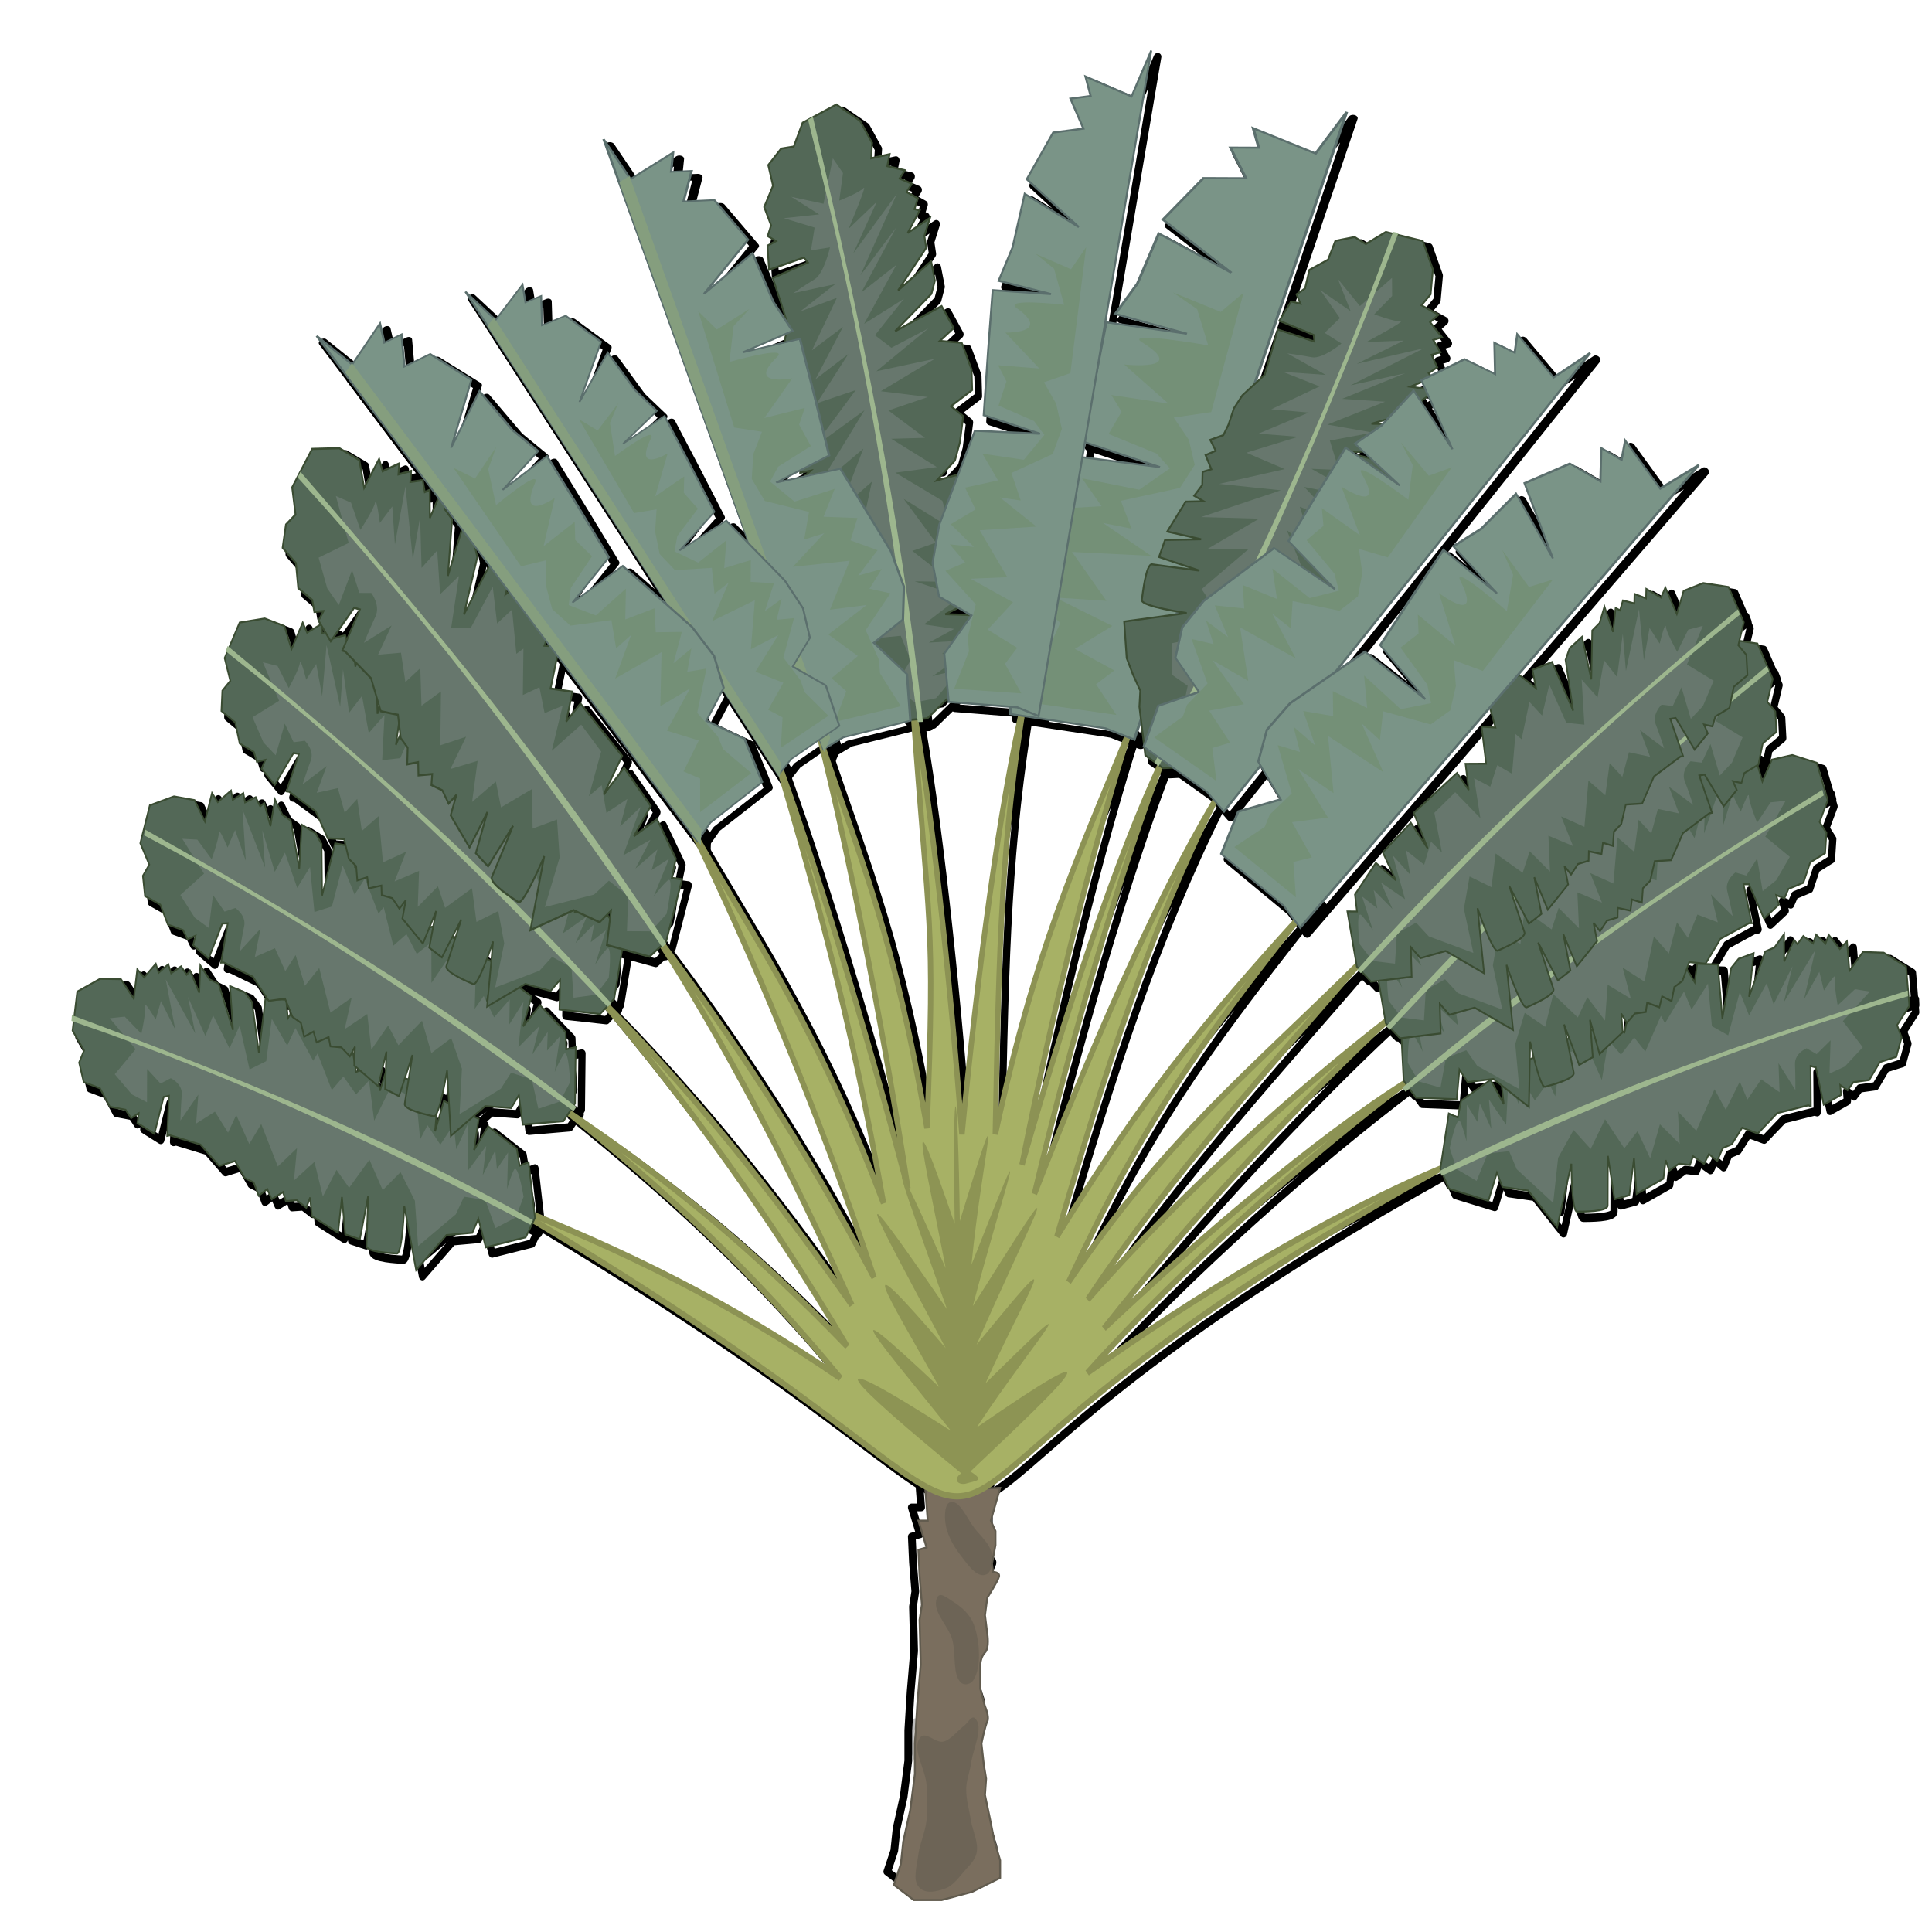 <svg xmlns="http://www.w3.org/2000/svg" viewBox="0 0 300 300"><defs><filter id="c"><feGaussianBlur stdDeviation=".171"/></filter><filter id="b"><feGaussianBlur stdDeviation=".171"/></filter><filter id="d"><feGaussianBlur stdDeviation=".171"/></filter><filter id="a"><feGaussianBlur stdDeviation="1.423"/></filter></defs><g transform="translate(3.077 -753.385)" stroke-linejoin="round" filter="url(#a)" stroke="#000" stroke-linecap="round" stroke-width="1.2" fill="none"><path d="M139.595 982.74l11.603-.363-1.45 5.076.724 1.632v2.175l-.544 2.901.182 1.27s1.088 0 .906.724c-.181.725-1.813 3.264-1.813 3.264l-.362 2.719.362 2.9s.363 2.176-.362 2.901c-.725.726-.725 1.995-.725 1.995v3.625l.725 2.72s.725 1.631.362 2.357c-.362.725-.906 3.444-.906 3.444l.362 3.264.363 2.175-.181 2.538.725 3.445.725 3.626.907 3.082v2.719l-4.351 2.175-4.714 1.27h-4.351l-3.082-2.357 1.088-3.264.362-3.444 1.088-4.895.725-5.62v-4.714l.363-5.983.544-6.345-.182-6.889.363-2.357-.363-4.532-.18-3.988 1.268-.363-1.269-4.17h1.45z"/><path d="M141.02 1025.9c.973-1.039 2.847.795 4.24.504 1.41-.294 2.475-1.478 3.731-2.185.616-.347 1.279-1.404 1.866-1.01 1.731 1.164-.31 4.169-.679 6.222-.204 1.138-.816 2.208-.848 3.363-.04 1.484.539 2.92.848 4.373.312 1.463 1.38 2.92 1.018 4.372-.27 1.083-1.372 1.777-2.205 2.522-1.026.917-2.065 1.988-3.392 2.354-1.584.437-3.797.865-4.918-.336-.918-.983-.203-2.706 0-4.036.257-1.684 1.269-3.193 1.526-4.876.246-1.607.15-3.258 0-4.877-.198-2.157-2.668-4.809-1.187-6.39z" transform="matrix(.866 0 0 1.14 16.617 -148.34)" opacity=".5" filter="url(#b)" stroke-width="1.208"/><path d="M151.02 246.88c-1.676.526-3.403-1.188-4.714-2.357-1.238-1.104-2.507-2.524-2.719-4.17-.098-.758.001-1.93.725-2.175 1.731-.585 3.156 1.88 4.532 3.082 1.225 1.07 3.074 2.01 3.264 3.626.088.752-.365 1.767-1.088 1.994z" transform="matrix(.865 0 0 1.28 18.454 679.8)" opacity=".5" filter="url(#c)" stroke-width="1.141"/><path d="M149.2 256.67c-.858-1.747-2.905-2.727-4.714-3.445-.905-.359-2.358-1.172-2.9-.362-1.16 1.732 2.263 3.522 3.082 5.439.743 1.74.041 4.412 1.631 5.438.769.497 2.108.318 2.72-.362 1.496-1.663 1.167-4.7.181-6.708z" transform="matrix(.771 0 0 1.206 32.237 694.47)" opacity=".5" filter="url(#d)" stroke-width="1.244"/><g stroke-width="1.334"><path d="M57.944 971.46l-7.327 1.788-1.468-4.57-1.065 2.276-4.776.485-5.469 5.763-2.405-10.278s-.18 7.739-1.214 7.698c-1.035-.04-5.668-.098-5.628-1.134s.128-7.984.128-7.984l-1.368 6.96-2.717-.715-.742-6.006-.59 5.77-4.901-2.568-.371-3.003-.675 1.681-1.784-1.167-2.02.165-.554-1.424-2.059 1.2-.852-1.618-1.567 1.098-.955-2.11-1.68-.676-1.848-2.694-2.9.862-3.527-3.37-5.68-1.379-.491.103.19-6.457-.983.205-1.575 5.977-3.168-1.648.184-1.579-1.373.8-1.046-1.32-2.911-.42-1.898-2.94-3.014-.91-.914-3.145.87-1.979-2.196-3.135.734-6.313 4.17-2.155 3.843-.034 2.441 3.084.55-4.736 1.293 1.27 2.1-2.235.554 1.424 1.762-1.395.554 1.424 1.813-1.15 1.047 1.322.635-.646 1.755 3.484.11-4.387 1.743 2.202 1.682.676 2.823 7.367-.702-7.04 2.768.96 1.344 1.517 1.45 8.167 1.01-8.681 3.842-.034.371 3.003 2.192-3.025 4.243.653 2.625 1.505.136 4.336 2.357-1.006 1.233 5.902 3.587-1.263.874 4.181 1.104-3.311 9.688 3.365-.488 6.263 1.534-4.941 6.48 2.753-.746 5.032 2.53-3.865 5.352 3.501.565 2.706 1.67-.606 1.36 8.957z" transform="matrix(.841 .022 -.018 .963 48.291 9.687)"/><path d="M57.694 965.36s-1.182-5.657-1.91-4.221c-.726 1.435-1.155 3.065-1.155 3.065l.047-5.914-1.997 2.728-.37-3.003-2.232 4.06.55-4.735-3.267 4.02-.26-7.39-1.986 4.009-.577-3.987-2.386 3.323-2.441-3.084-1.31 2.328-.845-6.498-4.747-1.831-2.958 5.495-1.09-6.446-2.346 2.288-2.39-2.838-2.1 2.236-2.76-5.84-.778 1.19-3.396-5.195-1.454 2.87-2.944-4.26-.877 6.856-3.043 1.406-1.983-7.029-1.79 3.711-3.15-5.245-1.351 3.362-3.356-6.229 1.48 5.852-5.643-8.575 1.943 8.065-2.75-4.56-.91 3.014s-2.196-3.134-1.99-2.15c.206.983-.602 4.489-.602 4.489l-3.127-2.683-2.757.32 4.871 4.885-3.758 4.122 3.23 3.175 2.82 1.208-.096-5.37 2.533 2.293 1.865-.903s2.224.819 2.092 2.643c-.132 1.825-.161 4.14-.161 4.14l3.215-4.265-.304 4.684 3.432-2 2.493 3.329 1.453-2.871 2.504 4.61 2.14-3.27 3.212 6.772 3.473-3.036-.448 5.227 3.718-3.087 1.675 5.554 2.426-4.358 2.39 2.838 3.655-4.615 2.556 4.857 3.226-2.985 2.75 4.559.753 7.286 6.853-5.282 1.453-2.871 3.946.458 1.96 4.468 3.73-1.807z" transform="matrix(.841 .022 -.018 .963 48.291 9.687)"/><path d="M59.501 969.09C31.206 956.05 3.796 947.05-26.314 938l-.067.927c32.994 9.048 57.105 18.753 85.451 30.921z" transform="matrix(.841 .022 -.018 .963 48.291 9.687)"/><g stroke-width="1.214"><path d="M158.41 838.49l26.407-118.71-4 7.95-8.291-4.432.785 3.626-3.73.118 2.123 5.67-5.594.176-5.243 7.99 9.147 9.62-9.652-6.997-2.686 9.474-2.85 5.827 9.488 3.351-10.661-1.75-1.373 10.997-1.35 11.517 10.156 4.373-11.904-1.71-4.527 10.053-2.827 6.348-1.56 6.83.902 6.23 5.782 3.99-5.313 6.427.398 8.854 12.549 2.211z" transform="matrix(1.178 .031 -.016 .828 .835 170.014)"/><path d="M155.71 833.88l-12.295-2.04 3.04-6.526-.1-2.595 1.744-5.81-5.277-6.614 3.683-1.16-2.65-3.567 4.397.904-4.054-4.53 4.68-2.246-1.74-4.142 6.112-.72-2.64-5.127 7.554 1.848 3.985-4.148-1.785-2.702-6.375-3.441 1.654-4.233-1.384-3.086 7.53 1.327-5.923-7.115s8.642 1.032 2.3-4.245c-2.575-2.141 8.725.246 8.725.246l-1.548-6.732-3.248-3.027 6.364 3.431 2.96-3.725-3.966 22.553-4.926 1.199 2.052 4.108.833 4.667-1.886 4.382-7.755 2.703 1.477 5.17-3.776-.925 6.427 5.926-10.434-.345 4.663 9.003-6.757-.37 7.59 5.038-4.876 4.496 5.25 3.837-2.37 2.682z" transform="matrix(1.178 .031 -.016 .828 .835 170.014)"/></g><g stroke-width="1.225"><path d="M57.944 971.46l-7.327 1.788-2.471.117-2.37 1.506-2.384 1.303-5.553 1.028-2.405-10.278s-.18 7.739-1.214 7.698c-1.035-.04-5.668-.098-5.628-1.134s.128-7.984.128-7.984l-1.369 6.96-2.716-.715-.742-6.006-.59 5.77-4.901-2.568-.371-3.003-.675 1.681-1.785-1.167-2.018.165-.555-1.424-2.059 1.2-.852-1.618-1.567 1.098-.955-2.11-1.681-.676-2.608-.635-2.138-1.197-3.528-3.37-3.53-.74-3.638-.706 1.187-6.287-.983.205-1.575 5.977-3.168-1.648.184-1.579-1.373.8-1.046-1.32-2.911-.42-1.898-2.94-3.014-.91-.914-3.145.87-1.979-2.196-3.135.734-6.313 4.17-2.155 3.843-.034 1.849 1.34 1.143-2.992 1.292 1.27 2.1-2.235.554 1.424 1.762-1.395.554 1.424 1.813-1.15 1.047 1.322.635-.646 1.754 3.484.11-4.387 1.744 2.202 1.681.676 2.824 7.367-.702-7.04 2.768.96 1.344 1.517 1.45 8.167 1.009-8.681 3.843-.034.371 3.003 2.192-3.025 4.243.653 2.625 1.505.136 4.336 2.356-1.006 2.976 2.504 1.845 2.135.874 4.181 1.104-3.311 9.688 3.365-.488 6.263 1.534-4.941 6.48 2.752-.746 5.033 2.53-3.865 5.352 3.501.565 2.706 1.67-.606 1.36 8.957z" transform="matrix(.48 .894 -.776 .553 864.693 277.156)"/><path d="M57.694 965.36s-1.182-5.657-1.91-4.221c-.726 1.435-1.155 3.065-1.155 3.065l.047-5.914-1.997 2.728-.37-3.003-2.232 4.06.55-4.735-3.267 4.02-.26-7.39-5.983 5.381 3.42-5.359-7.453 3.35 1.077-4.058-8.38 1.26 7.774-4.483-4.073-.964-7.734 4.614 3.011-6.431-7.63 4.397 2.895-4.948-6.704 3.162 1.844-6.766-4.943 6.364.769-10.37-3.672 9.472-.726-10.862-.877 6.857-3.043 1.406-1.983-7.03-.419 7.708-4.522-9.241.322 7.204-5.028-10.07 2.811 8.882-6.974-11.606 3.574 10.942-4.381-7.436.875 6.19s-3.98-6.311-3.775-5.328c.206.984-.602 4.49-.602 4.49l-3.127-2.683-2.757.32 4.871 4.885-3.758 4.122 4.703-2.663-2.684 5.402 3.935-3.727 2.533 2.295 1.328-2.979s2.761 2.894 2.629 4.718c-.132 1.825-.161 4.14-.161 4.14l2.614-6.762.297 7.181 1.573-6.353 4.352 7.682-.154-6.292 4.11 8.031-.22-6.683 3.35 8.37 1.834-6.667 3.414 10.673-.104-10.374 5.497 12.84-.771-9.69 5.587 8.17-.683-6.858 6.894 7.1 3.226-2.985 3.485.237 2.075 6.76 4.796-.434 1.453-2.87 3.946.458 1.96 4.467 3.73-1.806z" transform="matrix(.48 .894 -.776 .553 864.693 277.156)"/><path d="M59.501 969.09C31.206 956.05 3.796 947.05-26.314 938l-.067.927c32.994 9.048 57.105 18.753 85.451 30.921z" transform="matrix(.48 .894 -.776 .553 864.693 277.156)"/></g><g stroke-width="1.254"><path d="M110.21 836.66L79.035 718.67l3.732 7.66 5.67-5.41-.22 3.777 2.758-.284-1.003 6.003 4.138-.426 4.651 7.566-5.788 10.784 6.42-8.168 2.913 9.353 2.675 5.624-6.658 4.438 7.68-2.935 2.098 11.046 2.131 11.58-7.05 5.55 8.6-3.029 4.328 9.744 2.71 6.157 1.823 6.783-.05 6.44-3.864 4.688 4.548 5.968.581 9.057-9.026 3.61z" transform="matrix(1.152 .03 -.015 .795 11.359 202.245)"/><path d="M111.74 831.67l8.856-3.408-2.885-6.314-.182-2.653-1.858-5.726 3.234-7.304-2.827-.782 1.6-3.918-3.15 1.396 2.539-5.05-3.67-1.78.872-4.405-4.573-.072 1.438-5.504-5.38 2.698-3.346-3.791 1.048-2.944 4.356-4.194-1.636-4.13.714-3.291-5.415 2.166 3.66-7.884s-6.265 1.985-2.113-4.073c1.685-2.459-6.404 1.195-6.404 1.195l.476-7.02 2.094-3.434-4.35 4.182-2.547-3.472 5.148 22.53 3.747.687-1.106 4.404-.153 4.842 1.822 4.256 5.98 1.913-.578 5.422 2.69-1.35-4.148 6.729 7.652-1.48-2.546 9.669 4.94-1.108-5.093 5.95 4.036 4.05-3.489 4.474 2.01 2.474zM111.16 834.8L82.673 726.11l-1.355 1.24 29.072 110.3z" transform="matrix(1.152 .03 -.015 .795 11.359 202.245)"/></g><g stroke-width="1.413"><path d="M158.41 838.49l26.407-118.71-4 7.95-8.291-4.432.785 3.626-3.73.118 2.123 5.67-5.594.176-5.243 7.99 9.147 9.62-9.652-6.997-2.686 9.474-2.85 5.827 9.488 3.351-10.661-1.75-1.373 10.997-1.35 11.517 10.156 4.373-11.904-1.71-4.527 10.053-2.827 6.348-1.56 6.83.902 6.23 5.782 3.99-5.313 6.427.398 8.854 12.549 2.211z" transform="matrix(.842 -.083 .04 .852 -7.742 164.298)"/><path d="M155.71 833.88l-12.295-2.04 3.04-6.526-.1-2.595 1.744-5.81-5.277-6.614 3.683-1.16-2.65-3.567 4.397.904-4.054-4.53 4.68-2.246-1.74-4.142 6.112-.72-2.64-5.127 7.554 1.848 3.985-4.148-1.785-2.702-6.375-3.441 1.654-4.233-1.384-3.086 7.53 1.327-5.923-7.115s8.642 1.032 2.3-4.245c-2.575-2.141 8.725.246 8.725.246l-1.548-6.732-3.248-3.027 6.364 3.431 2.96-3.725-3.966 22.553-4.926 1.199 2.052 4.108.833 4.667-1.886 4.382-7.755 2.703 1.477 5.17-3.776-.925 6.427 5.926-10.434-.345 4.663 9.003-6.757-.37 7.59 5.038-4.876 4.496 5.25 3.837-2.37 2.682z" transform="matrix(.842 -.083 .04 .852 -7.742 164.298)"/></g><g stroke-width="1.241"><path d="M57.944 971.46l-7.327 1.788-2.471.117-2.37 1.506-2.384 1.303-5.553 1.028-2.405-10.278s-.18 7.739-1.214 7.698c-1.035-.04-5.668-.098-5.628-1.134s.128-7.984.128-7.984l-1.369 6.96-2.716-.715-.742-6.006-.59 5.77-4.901-2.568-.371-3.003-.675 1.681-1.785-1.167-2.018.165-.555-1.424-2.059 1.2-.852-1.618-1.567 1.098-.955-2.11-1.681-.676-2.608-.635-2.138-1.197-3.528-3.37-3.53-.74-3.638-.706 1.187-6.287-.983.205-1.575 5.977-3.168-1.648.184-1.579-1.373.8-1.046-1.32-2.911-.42-1.898-2.94-3.014-.91-.914-3.145.87-1.979-2.196-3.135.734-6.313 4.17-2.155 3.843-.034 1.849 1.34 1.143-2.992 1.292 1.27 2.1-2.235.554 1.424 1.762-1.395.554 1.424 1.813-1.15 1.047 1.322.635-.646 1.754 3.484.11-4.387 1.744 2.202 1.681.676 2.824 7.367-.702-7.04 2.768.96 1.344 1.517 1.45 8.167 1.009-8.681 3.843-.034.371 3.003 2.192-3.025 4.243.653 2.625 1.505.136 4.336 2.356-1.006 2.976 2.504 1.845 2.135.874 4.181 1.104-3.311 9.688 3.365-.488 6.263 1.534-4.941 6.48 2.752-.746 5.033 2.53-3.865 5.352 3.501.565 2.706 1.67-.606 1.36 8.957z" transform="matrix(-.1 1.003 -.921 -.106 1076.256 916.492)"/><path d="M57.694 965.36s-1.182-5.657-1.91-4.221c-.726 1.435-1.155 3.065-1.155 3.065l.047-5.914-1.997 2.728-.37-3.003-2.232 4.06.55-4.735-3.267 4.02-.26-7.39-5.983 5.381 3.42-5.359-7.453 3.35 1.077-4.058-8.38 1.26 7.774-4.483-4.073-.964-7.734 4.614 3.011-6.431-7.63 4.397 2.895-4.948-6.704 3.162 1.844-6.766-4.943 6.364.769-10.37-3.672 9.472-.726-10.862-.877 6.857-3.043 1.406-1.983-7.03-.419 7.708-4.522-9.241.322 7.204-5.028-10.07 2.811 8.882-6.974-11.606 3.574 10.942-4.381-7.436.875 6.19s-3.98-6.311-3.775-5.328c.206.984-.602 4.49-.602 4.49l-3.127-2.683-2.757.32 4.871 4.885-3.758 4.122 4.703-2.663-2.684 5.402 3.935-3.727 2.533 2.295 1.328-2.979s2.761 2.894 2.629 4.718c-.132 1.825-.161 4.14-.161 4.14l2.614-6.762.297 7.181 1.573-6.353 4.352 7.682-.154-6.292 4.11 8.031-.22-6.683 3.35 8.37 1.834-6.667 3.414 10.673-.104-10.374 5.497 12.84-.771-9.69 5.587 8.17-.683-6.858 6.894 7.1 3.226-2.985 3.485.237 2.075 6.76 4.796-.434 1.453-2.87 3.946.458 1.96 4.467 3.73-1.806z" transform="matrix(-.1 1.003 -.921 -.106 1076.256 916.492)"/><path d="M59.501 969.09C31.206 956.05 3.796 947.05-26.314 938l-.067.927c32.994 9.048 57.105 18.753 85.451 30.921z" transform="matrix(-.1 1.003 -.921 -.106 1076.256 916.492)"/></g><g stroke-width="1.423"><path d="M158.41 838.49l26.407-118.71-4 7.95-8.291-4.432.785 3.626-3.73.118 2.123 5.67-5.594.176-5.243 7.99 9.147 9.62-9.652-6.997-2.686 9.474-2.85 5.827 9.488 3.351-10.661-1.75-1.373 10.997-1.35 11.517 10.156 4.373-11.904-1.71-4.527 10.053-2.827 6.348-1.56 6.83.902 6.23 5.782 3.99-5.313 6.427.398 8.854 12.549 2.211z" transform="matrix(.836 .437 -.293 .697 301.206 226.713)"/><path d="M155.71 833.88l-12.295-2.04 3.04-6.526-.1-2.595 1.744-5.81-5.277-6.614 3.683-1.16-2.65-3.567 4.397.904-4.054-4.53 4.68-2.246-1.74-4.142 6.112-.72-2.64-5.127 7.554 1.848 3.985-4.148-1.785-2.702-6.375-3.441 1.654-4.233-1.384-3.086 7.53 1.327-5.923-7.115s8.642 1.032 2.3-4.245c-2.575-2.141 8.725.246 8.725.246l-1.548-6.732-3.248-3.027 6.364 3.431 2.96-3.725-3.966 22.553-4.926 1.199 2.052 4.108.833 4.667-1.886 4.382-7.755 2.703 1.477 5.17-3.776-.925 6.427 5.926-10.434-.345 4.663 9.003-6.757-.37 7.59 5.038-4.876 4.496 5.25 3.837-2.37 2.682z" transform="matrix(.836 .437 -.293 .697 301.206 226.713)"/></g><g stroke-width="1.443"><path d="M110.21 836.66L79.035 718.67l3.732 7.66 5.67-5.41-.22 3.777 2.758-.284-1.003 6.003 4.138-.426 4.651 7.566-5.788 10.784 6.42-8.168 2.913 9.353 2.675 5.624-6.658 4.438 7.68-2.935 2.098 11.046 2.131 11.58-7.05 5.55 8.6-3.029 4.328 9.744 2.71 6.157 1.823 6.783-.05 6.44-3.864 4.688 4.548 5.968.581 9.057-9.026 3.61z" transform="matrix(.901 -.287 .174 .712 -126.082 310.632)"/><path d="M111.74 831.67l8.856-3.408-2.885-6.314-.182-2.653-1.858-5.726 3.234-7.304-2.827-.782 1.6-3.918-3.15 1.396 2.539-5.05-3.67-1.78.872-4.405-4.573-.072 1.438-5.504-5.38 2.698-3.346-3.791 1.048-2.944 4.356-4.194-1.636-4.13.714-3.291-5.415 2.166 3.66-7.884s-6.265 1.985-2.113-4.073c1.685-2.459-6.404 1.195-6.404 1.195l.476-7.02 2.094-3.434-4.35 4.182-2.547-3.472 5.148 22.53 3.747.687-1.106 4.404-.153 4.842 1.822 4.256 5.98 1.913-.578 5.422 2.69-1.35-4.148 6.729 7.652-1.48-2.546 9.669 4.94-1.108-5.093 5.95 4.036 4.05-3.489 4.474 2.01 2.474zM111.16 834.8L82.673 726.11l-1.355 1.24 29.072 110.3z" transform="matrix(.901 -.287 .174 .712 -126.082 310.632)"/></g><path d="M57.944 971.46l-7.327 1.788-1.468-4.57-1.065 2.276-4.776.485-5.469 5.763-2.405-10.278s-.18 7.739-1.214 7.698c-1.035-.04-5.668-.098-5.628-1.134s.128-7.984.128-7.984l-1.368 6.96-2.717-.715-.742-6.006-.59 5.77-4.901-2.568-.371-3.003-.675 1.681-1.784-1.167-2.02.165-.554-1.424-2.059 1.2-.852-1.618-1.567 1.098-.955-2.11-1.68-.676-1.848-2.694-2.9.862-3.527-3.37-5.68-1.379-.491.103.19-6.457-.983.205-1.575 5.977-3.168-1.648.184-1.579-1.373.8-1.046-1.32-2.911-.42-1.898-2.94-3.014-.91-.914-3.145.87-1.979-2.196-3.135.734-6.313 4.17-2.155 3.843-.034 2.441 3.084.55-4.736 1.293 1.27 2.1-2.235.554 1.424 1.762-1.395.554 1.424 1.813-1.15 1.047 1.322.635-.646 1.755 3.484.11-4.387 1.743 2.202 1.682.676 2.823 7.367-.702-7.04 2.768.96 1.344 1.517 1.45 8.167 1.01-8.681 3.842-.034.371 3.003 2.192-3.025 4.243.653 2.625 1.505.136 4.336 2.357-1.006 1.233 5.902 3.587-1.263.874 4.181 1.104-3.311 9.688 3.365-.488 6.263 1.534-4.941 6.48 2.753-.746 5.032 2.53-3.865 5.352 3.501.565 2.706 1.67-.606 1.36 8.957z" transform="matrix(.83 .158 -.137 .95 170.39 -3.602)"/><path d="M57.694 965.36s-1.182-5.657-1.91-4.221c-.726 1.435-1.155 3.065-1.155 3.065l.047-5.914-1.997 2.728-.37-3.003-2.232 4.06.55-4.735-3.267 4.02-.26-7.39-1.986 4.009-.577-3.987-2.386 3.323-2.441-3.084-1.31 2.328-.845-6.498-4.747-1.831-2.958 5.495-1.09-6.446-2.346 2.288-2.39-2.838-2.1 2.236-2.76-5.84-.778 1.19-3.396-5.195-1.454 2.87-2.944-4.26-.877 6.856-3.043 1.406-1.983-7.029-1.79 3.711-3.15-5.245-1.351 3.362-3.356-6.229 1.48 5.852-5.643-8.575 1.943 8.065-2.75-4.56-.91 3.014s-2.196-3.134-1.99-2.15c.206.983-.602 4.489-.602 4.489l-3.127-2.683-2.757.32 4.871 4.885-3.758 4.122 3.23 3.175 2.82 1.208-.096-5.37 2.533 2.293 1.865-.903s2.224.819 2.092 2.643c-.132 1.825-.161 4.14-.161 4.14l3.215-4.265-.304 4.684 3.432-2 2.493 3.329 1.453-2.871 2.504 4.61 2.14-3.27 3.212 6.772 3.473-3.036-.448 5.227 3.718-3.087 1.675 5.554 2.426-4.358 2.39 2.838 3.655-4.615 2.556 4.857 3.226-2.985 2.75 4.559.753 7.286 6.853-5.282 1.453-2.871 3.946.458 1.96 4.468 3.73-1.807z" transform="matrix(.83 .158 -.137 .95 170.39 -3.602)"/><path d="M59.501 969.09C31.206 956.05 3.796 947.05-26.314 938l-.067.927c32.994 9.048 57.105 18.753 85.451 30.921z" transform="matrix(.83 .158 -.137 .95 170.39 -3.602)"/><path d="M57.944 971.46l-7.327 1.788-1.468-4.57-1.065 2.276-4.776.485-5.469 5.763-2.405-10.278s-.18 7.739-1.214 7.698c-1.035-.04-5.668-.098-5.628-1.134s.128-7.984.128-7.984l-1.368 6.96-2.717-.715-.742-6.006-.59 5.77-4.901-2.568-.371-3.003-.675 1.681-1.784-1.167-2.02.165-.554-1.424-2.059 1.2-.852-1.618-1.567 1.098-.955-2.11-1.68-.676-1.848-2.694-2.9.862-3.527-3.37-5.68-1.379-.491.103.19-6.457-.983.205-1.575 5.977-3.168-1.648.184-1.579-1.373.8-1.046-1.32-2.911-.42-1.898-2.94-3.014-.91-.914-3.145.87-1.979-2.196-3.135.734-6.313 4.17-2.155 3.843-.034 2.441 3.084.55-4.736 1.293 1.27 2.1-2.235.554 1.424 1.762-1.395.554 1.424 1.813-1.15 1.047 1.322.635-.646 1.755 3.484.11-4.387 1.743 2.202 1.682.676 2.823 7.367-.702-7.04 2.768.96 1.344 1.517 1.45 8.167 1.01-8.681 3.842-.034.371 3.003 2.192-3.025 4.243.653 2.625 1.505.136 4.336 2.357-1.006 1.233 5.902 3.587-1.263.874 4.181 1.104-3.311 9.688 3.365-.488 6.263 1.534-4.941 6.48 2.753-.746 5.032 2.53-3.865 5.352 3.501.565 2.706 1.67-.606 1.36 8.957z" transform="matrix(.794 .317 -.276 .909 313.209 10.379)"/><path d="M57.694 965.36s-1.182-5.657-1.91-4.221c-.726 1.435-1.155 3.065-1.155 3.065l.047-5.914-1.997 2.728-.37-3.003-2.232 4.06.55-4.735-3.267 4.02-.26-7.39-1.986 4.009-.577-3.987-2.386 3.323-2.441-3.084-1.31 2.328-.845-6.498-4.747-1.831-2.958 5.495-1.09-6.446-2.346 2.288-2.39-2.838-2.1 2.236-2.76-5.84-.778 1.19-3.396-5.195-1.454 2.87-2.944-4.26-.877 6.856-3.043 1.406-1.983-7.029-1.79 3.711-3.15-5.245-1.351 3.362-3.356-6.229 1.48 5.852-5.643-8.575 1.943 8.065-2.75-4.56-.91 3.014s-2.196-3.134-1.99-2.15c.206.983-.602 4.489-.602 4.489l-3.127-2.683-2.757.32 4.871 4.885-3.758 4.122 3.23 3.175 2.82 1.208-.096-5.37 2.533 2.293 1.865-.903s2.224.819 2.092 2.643c-.132 1.825-.161 4.14-.161 4.14l3.215-4.265-.304 4.684 3.432-2 2.493 3.329 1.453-2.871 2.504 4.61 2.14-3.27 3.212 6.772 3.473-3.036-.448 5.227 3.718-3.087 1.675 5.554 2.426-4.358 2.39 2.838 3.655-4.615 2.556 4.857 3.226-2.985 2.75 4.559.753 7.286 6.853-5.282 1.453-2.871 3.946.458 1.96 4.468 3.73-1.807z" transform="matrix(.794 .317 -.276 .909 313.209 10.379)"/><path d="M59.501 969.09C31.206 956.05 3.796 947.05-26.314 938l-.067.927c32.994 9.048 57.105 18.753 85.451 30.921z" transform="matrix(.794 .317 -.276 .909 313.209 10.379)"/><g stroke-width="1.198"><path d="M57.944 971.46l-7.327 1.788-1.468-4.57-1.065 2.276-4.776.485-5.469 5.763-2.405-10.278s-.18 7.739-1.214 7.698c-1.035-.04-5.668-.098-5.628-1.134s.128-7.984.128-7.984l-1.368 6.96-2.717-.715-.742-6.006-.59 5.77-4.901-2.568-.371-3.003-.675 1.681-1.784-1.167-2.02.165-.554-1.424-2.059 1.2-.852-1.618-1.567 1.098-.955-2.11-1.68-.676-1.848-2.694-2.9.862-3.527-3.37-5.68-1.379-.491.103.19-6.457-.983.205-1.575 5.977-3.168-1.648.184-1.579-1.373.8-1.046-1.32-2.911-.42-1.898-2.94-3.014-.91-.914-3.145.87-1.979-2.196-3.135.734-6.313 4.17-2.155 3.843-.034 2.441 3.084.55-4.736 1.293 1.27 2.1-2.235.554 1.424 1.762-1.395.554 1.424 1.813-1.15 1.047 1.322.635-.646 1.755 3.484.11-4.387 1.743 2.202 1.682.676 2.823 7.367-.702-7.04 2.768.96 1.344 1.517 1.45 8.167 1.01-8.681 3.842-.034.371 3.003 2.192-3.025 4.243.653 2.625 1.505.136 4.336 2.357-1.006 1.233 5.902 3.587-1.263.874 4.181 1.104-3.311 9.688 3.365-.488 6.263 1.534-4.941 6.48 2.753-.746 5.032 2.53-3.865 5.352 3.501.565 2.706 1.67-.606 1.36 8.957z" transform="matrix(.806 .491 -.398 1.002 438.695 -98.955)"/><path d="M57.694 965.36s-1.182-5.657-1.91-4.221c-.726 1.435-1.155 3.065-1.155 3.065l.047-5.914-1.997 2.728-.37-3.003-2.232 4.06.55-4.735-3.267 4.02-.26-7.39-1.986 4.009-.577-3.987-2.386 3.323-2.441-3.084-1.31 2.328-.845-6.498-4.747-1.831-2.958 5.495-1.09-6.446-2.346 2.288-2.39-2.838-2.1 2.236-2.76-5.84-.778 1.19-3.396-5.195-1.454 2.87-2.944-4.26-.877 6.856-3.043 1.406-1.983-7.029-1.79 3.711-3.15-5.245-1.351 3.362-3.356-6.229 1.48 5.852-5.643-8.575 1.943 8.065-2.75-4.56-.91 3.014s-2.196-3.134-1.99-2.15c.206.983-.602 4.489-.602 4.489l-3.127-2.683-2.757.32 4.871 4.885-3.758 4.122 3.23 3.175 2.82 1.208-.096-5.37 2.533 2.293 1.865-.903s2.224.819 2.092 2.643c-.132 1.825-.161 4.14-.161 4.14l3.215-4.265-.304 4.684 3.432-2 2.493 3.329 1.453-2.871 2.504 4.61 2.14-3.27 3.212 6.772 3.473-3.036-.448 5.227 3.718-3.087 1.675 5.554 2.426-4.358 2.39 2.838 3.655-4.615 2.556 4.857 3.226-2.985 2.75 4.559.753 7.286 6.853-5.282 1.453-2.871 3.946.458 1.96 4.468 3.73-1.807z" transform="matrix(.806 .491 -.398 1.002 438.695 -98.955)"/><path d="M59.501 969.09C31.206 956.05 3.796 947.05-26.314 938l-.067.927c32.994 9.048 57.105 18.753 85.451 30.921z" transform="matrix(.806 .491 -.398 1.002 438.695 -98.955)"/></g><g stroke-width="1.3"><path d="M110.21 836.66L79.035 718.67l3.732 7.66 5.67-5.41-.22 3.777 2.758-.284-1.003 6.003 4.138-.426 4.651 7.566-5.788 10.784 6.42-8.168 2.913 9.353 2.675 5.624-6.658 4.438 7.68-2.935 2.098 11.046 2.131 11.58-7.05 5.55 8.6-3.029 4.328 9.744 2.71 6.157 1.823 6.783-.05 6.44-3.864 4.688 4.548 5.968.581 9.057-9.026 3.61z" transform="matrix(.988 -.39 .24 .768 -203.488 285.401)"/><path d="M111.74 831.67l8.856-3.408-2.885-6.314-.182-2.653-1.858-5.726 3.234-7.304-2.827-.782 1.6-3.918-3.15 1.396 2.539-5.05-3.67-1.78.872-4.405-4.573-.072 1.438-5.504-5.38 2.698-3.346-3.791 1.048-2.944 4.356-4.194-1.636-4.13.714-3.291-5.415 2.166 3.66-7.884s-6.265 1.985-2.113-4.073c1.685-2.459-6.404 1.195-6.404 1.195l.476-7.02 2.094-3.434-4.35 4.182-2.547-3.472 5.148 22.53 3.747.687-1.106 4.404-.153 4.842 1.822 4.256 5.98 1.913-.578 5.422 2.69-1.35-4.148 6.729 7.652-1.48-2.546 9.669 4.94-1.108-5.093 5.95 4.036 4.05-3.489 4.474 2.01 2.474zM111.16 834.8L82.673 726.11l-1.355 1.24 29.072 110.3z" transform="matrix(.988 -.39 .24 .768 -203.488 285.401)"/></g><g><path d="M57.944 971.46l-7.327 1.788-1.468-4.57-1.065 2.276-4.776.485-5.469 5.763-2.405-10.278s-.18 7.739-1.214 7.698c-1.035-.04-5.668-.098-5.628-1.134s.128-7.984.128-7.984l-1.368 6.96-2.717-.715-.742-6.006-.59 5.77-4.901-2.568-.371-3.003-.675 1.681-1.784-1.167-2.02.165-.554-1.424-2.059 1.2-.852-1.618-1.567 1.098-.955-2.11-1.68-.676-1.848-2.694-2.9.862-3.527-3.37-5.68-1.379-.491.103.19-6.457-.983.205-1.575 5.977-3.168-1.648.184-1.579-1.373.8-1.046-1.32-2.911-.42-1.898-2.94-3.014-.91-.914-3.145.87-1.979-2.196-3.135.734-6.313 4.17-2.155 3.843-.034 2.441 3.084.55-4.736 1.293 1.27 2.1-2.235.554 1.424 1.762-1.395.554 1.424 1.813-1.15 1.047 1.322.635-.646 1.755 3.484.11-4.387 1.743 2.202 1.682.676 2.823 7.367-.702-7.04 2.768.96 1.344 1.517 1.45 8.167 1.01-8.681 3.842-.034.371 3.003 2.192-3.025 4.243.653 2.625 1.505.136 4.336 2.357-1.006 1.233 5.902 3.587-1.263.874 4.181 1.104-3.311 9.688 3.365-.488 6.263 1.534-4.941 6.48 2.753-.746 5.032 2.53-3.865 5.352 3.501.565 2.706 1.67-.606 1.36 8.957z" transform="matrix(-.841 -.022 -.018 .963 289.116 4.69)"/><path d="M57.694 965.36s-1.182-5.657-1.91-4.221c-.726 1.435-1.155 3.065-1.155 3.065l.047-5.914-1.997 2.728-.37-3.003-2.232 4.06.55-4.735-3.267 4.02-.26-7.39-1.986 4.009-.577-3.987-2.386 3.323-2.441-3.084-1.31 2.328-.845-6.498-4.747-1.831-2.958 5.495-1.09-6.446-2.346 2.288-2.39-2.838-2.1 2.236-2.76-5.84-.778 1.19-3.396-5.195-1.454 2.87-2.944-4.26-.877 6.856-3.043 1.406-1.983-7.029-1.79 3.711-3.15-5.245-1.351 3.362-3.356-6.229 1.48 5.852-5.643-8.575 1.943 8.065-2.75-4.56-.91 3.014s-2.196-3.134-1.99-2.15c.206.983-.602 4.489-.602 4.489l-3.127-2.683-2.757.32 4.871 4.885-3.758 4.122 3.23 3.175 2.82 1.208-.096-5.37 2.533 2.293 1.865-.903s2.224.819 2.092 2.643c-.132 1.825-.161 4.14-.161 4.14l3.215-4.265-.304 4.684 3.432-2 2.493 3.329 1.453-2.871 2.504 4.61 2.14-3.27 3.212 6.772 3.473-3.036-.448 5.227 3.718-3.087 1.675 5.554 2.426-4.358 2.39 2.838 3.655-4.615 2.556 4.857 3.226-2.985 2.75 4.559.753 7.286 6.853-5.282 1.453-2.871 3.946.458 1.96 4.468 3.73-1.807z" transform="matrix(-.841 -.022 -.018 .963 289.116 4.69)"/><path d="M59.501 969.09C31.206 956.05 3.796 947.05-26.314 938l-.067.927c32.994 9.048 57.105 18.753 85.451 30.921z" transform="matrix(-.841 -.022 -.018 .963 289.116 4.69)"/></g><g><path d="M57.944 971.46l-7.327 1.788-1.468-4.57-1.065 2.276-4.776.485-5.469 5.763-2.405-10.278s-.18 7.739-1.214 7.698c-1.035-.04-5.668-.098-5.628-1.134s.128-7.984.128-7.984l-1.368 6.96-2.717-.715-.742-6.006-.59 5.77-4.901-2.568-.371-3.003-.675 1.681-1.784-1.167-2.02.165-.554-1.424-2.059 1.2-.852-1.618-1.567 1.098-.955-2.11-1.68-.676-1.848-2.694-2.9.862-3.527-3.37-5.68-1.379-.491.103.19-6.457-.983.205-1.575 5.977-3.168-1.648.184-1.579-1.373.8-1.046-1.32-2.911-.42-1.898-2.94-3.014-.91-.914-3.145.87-1.979-2.196-3.135.734-6.313 4.17-2.155 3.843-.034 2.441 3.084.55-4.736 1.293 1.27 2.1-2.235.554 1.424 1.762-1.395.554 1.424 1.813-1.15 1.047 1.322.635-.646 1.755 3.484.11-4.387 1.743 2.202 1.682.676 2.823 7.367-.702-7.04 2.768.96 1.344 1.517 1.45 8.167 1.01-8.681 3.842-.034.371 3.003 2.192-3.025 4.243.653 2.625 1.505.136 4.336 2.357-1.006 1.233 5.902 3.587-1.263.874 4.181 1.104-3.311 9.688 3.365-.488 6.263 1.534-4.941 6.48 2.753-.746 5.032 2.53-3.865 5.352 3.501.565 2.706 1.67-.606 1.36 8.957z" transform="matrix(-.823 .197 .174 .942 96.424 -1.736)"/><path d="M57.694 965.36s-1.182-5.657-1.91-4.221c-.726 1.435-1.155 3.065-1.155 3.065l.047-5.914-1.997 2.728-.37-3.003-2.232 4.06.55-4.735-3.267 4.02-.26-7.39-1.986 4.009-.577-3.987-2.386 3.323-2.441-3.084-1.31 2.328-.845-6.498-4.747-1.831-2.958 5.495-1.09-6.446-2.346 2.288-2.39-2.838-2.1 2.236-2.76-5.84-.778 1.19-3.396-5.195-1.454 2.87-2.944-4.26-.877 6.856-3.043 1.406-1.983-7.029-1.79 3.711-3.15-5.245-1.351 3.362-3.356-6.229 1.48 5.852-5.643-8.575 1.943 8.065-2.75-4.56-.91 3.014s-2.196-3.134-1.99-2.15c.206.983-.602 4.489-.602 4.489l-3.127-2.683-2.757.32 4.871 4.885-3.758 4.122 3.23 3.175 2.82 1.208-.096-5.37 2.533 2.293 1.865-.903s2.224.819 2.092 2.643c-.132 1.825-.161 4.14-.161 4.14l3.215-4.265-.304 4.684 3.432-2 2.493 3.329 1.453-2.871 2.504 4.61 2.14-3.27 3.212 6.772 3.473-3.036-.448 5.227 3.718-3.087 1.675 5.554 2.426-4.358 2.39 2.838 3.655-4.615 2.556 4.857 3.226-2.985 2.75 4.559.753 7.286 6.853-5.282 1.453-2.871 3.946.458 1.96 4.468 3.73-1.807z" transform="matrix(-.823 .197 .174 .942 96.424 -1.736)"/><path d="M59.501 969.09C31.206 956.05 3.796 947.05-26.314 938l-.067.927c32.994 9.048 57.105 18.753 85.451 30.921z" transform="matrix(-.823 .197 .174 .942 96.424 -1.736)"/></g><g><path d="M57.944 971.46l-7.327 1.788-1.468-4.57-1.065 2.276-4.776.485-5.469 5.763-2.405-10.278s-.18 7.739-1.214 7.698c-1.035-.04-5.668-.098-5.628-1.134s.128-7.984.128-7.984l-1.368 6.96-2.717-.715-.742-6.006-.59 5.77-4.901-2.568-.371-3.003-.675 1.681-1.784-1.167-2.02.165-.554-1.424-2.059 1.2-.852-1.618-1.567 1.098-.955-2.11-1.68-.676-1.848-2.694-2.9.862-3.527-3.37-5.68-1.379-.491.103.19-6.457-.983.205-1.575 5.977-3.168-1.648.184-1.579-1.373.8-1.046-1.32-2.911-.42-1.898-2.94-3.014-.91-.914-3.145.87-1.979-2.196-3.135.734-6.313 4.17-2.155 3.843-.034 2.441 3.084.55-4.736 1.293 1.27 2.1-2.235.554 1.424 1.762-1.395.554 1.424 1.813-1.15 1.047 1.322.635-.646 1.755 3.484.11-4.387 1.743 2.202 1.682.676 2.823 7.367-.702-7.04 2.768.96 1.344 1.517 1.45 8.167 1.01-8.681 3.842-.034.371 3.003 2.192-3.025 4.243.653 2.625 1.505.136 4.336 2.357-1.006 1.233 5.902 3.587-1.263.874 4.181 1.104-3.311 9.688 3.365-.488 6.263 1.534-4.941 6.48 2.753-.746 5.032 2.53-3.865 5.352 3.501.565 2.706 1.67-.606 1.36 8.957z" transform="matrix(-.792 .324 .284 .907 -14.702 15.69)"/><path d="M57.694 965.36s-1.182-5.657-1.91-4.221c-.726 1.435-1.155 3.065-1.155 3.065l.047-5.914-1.997 2.728-.37-3.003-2.232 4.06.55-4.735-3.267 4.02-.26-7.39-1.986 4.009-.577-3.987-2.386 3.323-2.441-3.084-1.31 2.328-.845-6.498-4.747-1.831-2.958 5.495-1.09-6.446-2.346 2.288-2.39-2.838-2.1 2.236-2.76-5.84-.778 1.19-3.396-5.195-1.454 2.87-2.944-4.26-.877 6.856-3.043 1.406-1.983-7.029-1.79 3.711-3.15-5.245-1.351 3.362-3.356-6.229 1.48 5.852-5.643-8.575 1.943 8.065-2.75-4.56-.91 3.014s-2.196-3.134-1.99-2.15c.206.983-.602 4.489-.602 4.489l-3.127-2.683-2.757.32 4.871 4.885-3.758 4.122 3.23 3.175 2.82 1.208-.096-5.37 2.533 2.293 1.865-.903s2.224.819 2.092 2.643c-.132 1.825-.161 4.14-.161 4.14l3.215-4.265-.304 4.684 3.432-2 2.493 3.329 1.453-2.871 2.504 4.61 2.14-3.27 3.212 6.772 3.473-3.036-.448 5.227 3.718-3.087 1.675 5.554 2.426-4.358 2.39 2.838 3.655-4.615 2.556 4.857 3.226-2.985 2.75 4.559.753 7.286 6.853-5.282 1.453-2.871 3.946.458 1.96 4.468 3.73-1.807z" transform="matrix(-.792 .324 .284 .907 -14.702 15.69)"/><path d="M59.501 969.09C31.206 956.05 3.796 947.05-26.314 938l-.067.927c32.994 9.048 57.105 18.753 85.451 30.921z" transform="matrix(-.792 .324 .284 .907 -14.702 15.69)"/></g><g><path d="M57.944 971.46l-7.327 1.788-1.468-4.57-1.065 2.276-4.776.485-5.469 5.763-2.405-10.278s-.18 7.739-1.214 7.698c-1.035-.04-5.668-.098-5.628-1.134s.128-7.984.128-7.984l-1.368 6.96-2.717-.715-.742-6.006-.59 5.77-4.901-2.568-.371-3.003-.675 1.681-1.784-1.167-2.02.165-.554-1.424-2.059 1.2-.852-1.618-1.567 1.098-.955-2.11-1.68-.676-1.848-2.694-2.9.862-3.527-3.37-5.68-1.379-.491.103.19-6.457-.983.205-1.575 5.977-3.168-1.648.184-1.579-1.373.8-1.046-1.32-2.911-.42-1.898-2.94-3.014-.91-.914-3.145.87-1.979-2.196-3.135.734-6.313 4.17-2.155 3.843-.034 2.441 3.084.55-4.736 1.293 1.27 2.1-2.235.554 1.424 1.762-1.395.554 1.424 1.813-1.15 1.047 1.322.635-.646 1.755 3.484.11-4.387 1.743 2.202 1.682.676 2.823 7.367-.702-7.04 2.768.96 1.344 1.517 1.45 8.167 1.01-8.681 3.842-.034.371 3.003 2.192-3.025 4.243.653 2.625 1.505.136 4.336 2.357-1.006 1.233 5.902 3.587-1.263.874 4.181 1.104-3.311 9.688 3.365-.488 6.263 1.534-4.941 6.48 2.753-.746 5.032 2.53-3.865 5.352 3.501.565 2.706 1.67-.606 1.36 8.957z" transform="matrix(-.792 .324 .284 .907 -19.2 6.894)"/><path d="M57.694 965.36s-1.182-5.657-1.91-4.221c-.726 1.435-1.155 3.065-1.155 3.065l.047-5.914-1.997 2.728-.37-3.003-2.232 4.06.55-4.735-3.267 4.02-.26-7.39-1.986 4.009-.577-3.987-2.386 3.323-2.441-3.084-1.31 2.328-.845-6.498-4.747-1.831-2.958 5.495-1.09-6.446-2.346 2.288-2.39-2.838-2.1 2.236-2.76-5.84-.778 1.19-3.396-5.195-1.454 2.87-2.944-4.26-.877 6.856-3.043 1.406-1.983-7.029-1.79 3.711-3.15-5.245-1.351 3.362-3.356-6.229 1.48 5.852-5.643-8.575 1.943 8.065-2.75-4.56-.91 3.014s-2.196-3.134-1.99-2.15c.206.983-.602 4.489-.602 4.489l-3.127-2.683-2.757.32 4.871 4.885-3.758 4.122 3.23 3.175 2.82 1.208-.096-5.37 2.533 2.293 1.865-.903s2.224.819 2.092 2.643c-.132 1.825-.161 4.14-.161 4.14l3.215-4.265-.304 4.684 3.432-2 2.493 3.329 1.453-2.871 2.504 4.61 2.14-3.27 3.212 6.772 3.473-3.036-.448 5.227 3.718-3.087 1.675 5.554 2.426-4.358 2.39 2.838 3.655-4.615 2.556 4.857 3.226-2.985 2.75 4.559.753 7.286 6.853-5.282 1.453-2.871 3.946.458 1.96 4.468 3.73-1.807z" transform="matrix(-.792 .324 .284 .907 -19.2 6.894)"/><path d="M59.501 969.09C31.206 956.05 3.796 947.05-26.314 938l-.067.927c32.994 9.048 57.105 18.753 85.451 30.921z" transform="matrix(-.792 .324 .284 .907 -19.2 6.894)"/></g><g stroke-width="1.364"><path d="M158.41 838.49l26.407-118.71-4 7.95-8.291-4.432.785 3.626-3.73.118 2.123 5.67-5.594.176-5.243 7.99 9.147 9.62-9.652-6.997-2.686 9.474-2.85 5.827 9.488 3.351-10.661-1.75-1.373 10.997-1.35 11.517 10.156 4.373-11.904-1.71-4.527 10.053-2.827 6.348-1.56 6.83.902 6.23 5.782 3.99-5.313 6.427.398 8.854 12.549 2.211z" transform="matrix(.834 .516 -.336 .72 349.405 212.95)"/><path d="M155.71 833.88l-12.295-2.04 3.04-6.526-.1-2.595 1.744-5.81-5.277-6.614 3.683-1.16-2.65-3.567 4.397.904-4.054-4.53 4.68-2.246-1.74-4.142 6.112-.72-2.64-5.127 7.554 1.848 3.985-4.148-1.785-2.702-6.375-3.441 1.654-4.233-1.384-3.086 7.53 1.327-5.923-7.115s8.642 1.032 2.3-4.245c-2.575-2.141 8.725.246 8.725.246l-1.548-6.732-3.248-3.027 6.364 3.431 2.96-3.725-3.966 22.553-4.926 1.199 2.052 4.108.833 4.667-1.886 4.382-7.755 2.703 1.477 5.17-3.776-.925 6.427 5.926-10.434-.345 4.663 9.003-6.757-.37 7.59 5.038-4.876 4.496 5.25 3.837-2.37 2.682z" transform="matrix(.834 .516 -.336 .72 349.405 212.95)"/></g></g><g stroke-width="1.334"><path d="M175.72 171.19c-4.271 16.952-7.778 44.587-10.094 70.5-2.825-26.051-6.805-53.123-10.562-69.094 3.808 37.552 4.909 33.474 4.097 68.244-6.69-30.77-12.68-41.83-21.16-62.53 5.277 16.731 12.563 45.493 17.844 72.344-8.358-25.747-18.65-53.349-26.062-69.594 7.71 21.475 14.634 40.965 21.607 72.056-12.5-27.205-23.388-40.462-36.732-59.493 10.652 18.259 24.364 44.646 35.242 71.529-13.24-20.92-27.26-38.6-41.4-54.15 12.948 16.876 25.232 36.223 37.401 58.661-15.873-18.956-31.096-34.536-47.745-48.504 16.14 16.014 31.893 33.864 47.015 55.192-17.707-15.288-32.86-25.79-53.015-37.004 19.094 12.817 35.025 25.008 51.881 42.151-20.863-11.873-40.057-19.567-62.662-26.808 133.04 64.541 38.844 59.191 172.78-9.531-21.254 8.333-45.123 21.795-64.546 34.439 17.067-17.427 40.14-35.912 58.14-48.377-16.925 9.74-38.937 27.08-55.236 41.15 15.233-17.714 37.048-38.86 51.703-51.213-16.578 11.758-38.242 29.309-54.802 46.643 14.747-20.431 35.618-41.047 49.083-55.456-19.752 17.884-35.28 29.198-52.662 52.685 12.927-25.572 22.926-38.408 41.568-59.966-17.752 17.723-29.235 30.838-43.892 52.68 8.622-27.883 16.115-49.542 27.642-70.836-10.646 16.264-22.303 41.106-31.938 64.062 6.33-25.543 15.085-53.413 22.375-70.938-8.477 16.378-17.44 42.224-24.78 66.312 5.25-25.795 12.595-53.612 18.5-70.75-9.687 21.973-16.829 36.083-23.525 65.934.01-31.493.192-47.665 3.93-70.34zm51.688 33.875c.944-.943 1.906-1.858 2.844-2.75l-.781.375c-.683.767-1.373 1.578-2.063 2.375z" transform="matrix(.841 .022 -.018 .963 12.334 694.094)"/><path d="M164.72 1008.6c-9.985-23.848-6.011-11.272-1.51 7.163-14.23-26.425-7.841-12.662.39 6.64-21.186-25.751-13.622-15-.097 6.287-18.424-17.927-11.415-9.109-1.06 6.299-22.084-17.368-10.398-6.282 2.303 6.992-27.865-14.75-18.448-7.227 2.043 6.8-1.778 1.204-.212 1.987.956 1.636 1.64-.494 3.637-.496.738-1.96 18.597-16.048 27.298-23.808 1.011-7.126 10.657-14.806 22.1-25.761 1.474-7.162 8.15-16.71 15.159-25.05-1.79-6.17 10.7-22.643 17.837-33.338-.829-6.215 5.577-20.058 11.274-34.024-.39-6.671 1.738-18.992 5.977-32.097-2.303-6.992-.838-22.976-1.98-26.415-.936.479z" transform="matrix(.841 .022 -.018 .963 26.044 -30.098)"/></g></g><path d="M143.697 231.405l11.603-.362-1.45 5.076.725 1.631v2.176l-.544 2.9.181 1.27s1.088 0 .906.725c-.18.725-1.812 3.263-1.812 3.263l-.363 2.72.363 2.9s.362 2.176-.363 2.9c-.725.726-.725 1.995-.725 1.995v3.626l.725 2.72s.725 1.631.363 2.356c-.363.725-.907 3.445-.907 3.445l.363 3.263.362 2.176-.181 2.538.725 3.444.725 3.626.907 3.082v2.72l-4.351 2.175-4.714 1.269h-4.35l-3.083-2.357 1.088-3.263.363-3.445 1.087-4.895.726-5.62v-4.713l.362-5.983.544-6.345-.181-6.89.362-2.356-.362-4.532-.182-3.989 1.27-.362-1.27-4.17h1.45z" stroke="#615b4e" stroke-width=".3" fill="#7a6e5e"/><path d="M141.02 1025.9c.973-1.039 2.847.795 4.24.504 1.41-.294 2.475-1.478 3.731-2.185.616-.347 1.279-1.404 1.866-1.01 1.731 1.164-.31 4.169-.679 6.222-.204 1.138-.816 2.208-.848 3.363-.04 1.484.539 2.92.848 4.373.312 1.463 1.38 2.92 1.018 4.372-.27 1.083-1.372 1.777-2.205 2.522-1.026.917-2.065 1.988-3.392 2.354-1.584.437-3.797.865-4.918-.336-.918-.983-.203-2.706 0-4.036.257-1.684 1.269-3.193 1.526-4.876.246-1.607.15-3.258 0-4.877-.198-2.157-2.668-4.809-1.187-6.39z" transform="matrix(.866 0 0 1.14 20.719 -899.675)" opacity=".5" filter="url(#b)" fill="#48483e"/><path d="M151.02 246.88c-1.676.526-3.403-1.188-4.714-2.357-1.238-1.104-2.507-2.524-2.719-4.17-.098-.758.001-1.93.725-2.175 1.731-.585 3.156 1.88 4.532 3.082 1.225 1.07 3.074 2.01 3.264 3.626.088.752-.365 1.767-1.088 1.994z" transform="matrix(.865 0 0 1.28 22.557 -71.535)" opacity=".5" filter="url(#c)" fill="#48483e"/><path d="M149.2 256.67c-.858-1.747-2.905-2.727-4.714-3.445-.905-.359-2.358-1.172-2.9-.362-1.16 1.732 2.263 3.522 3.082 5.439.743 1.74.041 4.412 1.631 5.438.769.497 2.108.318 2.72-.362 1.496-1.663 1.167-4.7.181-6.708z" transform="matrix(.771 0 0 1.206 36.34 -56.865)" opacity=".5" filter="url(#d)" fill="#48483e"/><g><path d="M175.72 171.19c-4.271 16.952-7.778 44.587-10.094 70.5-2.825-26.051-6.805-53.123-10.562-69.094 3.808 37.552 4.909 33.474 4.097 68.244-6.69-30.77-12.68-41.83-21.16-62.53 5.277 16.731 12.563 45.493 17.844 72.344-8.358-25.747-18.65-53.349-26.062-69.594 7.71 21.475 14.634 40.965 21.607 72.056-12.5-27.205-23.388-40.462-36.732-59.493 10.652 18.259 24.364 44.646 35.242 71.529-13.24-20.92-27.26-38.6-41.4-54.15 12.948 16.876 25.232 36.223 37.401 58.661-15.873-18.956-31.096-34.536-47.745-48.504 16.14 16.014 31.893 33.864 47.015 55.192-17.707-15.288-32.86-25.79-53.015-37.004 19.094 12.817 35.025 25.008 51.881 42.151-20.863-11.873-40.057-19.567-62.662-26.808 133.04 64.541 38.844 59.191 172.78-9.531-21.254 8.333-45.123 21.795-64.546 34.439 17.067-17.427 40.14-35.912 58.14-48.377-16.925 9.74-38.937 27.08-55.236 41.15 15.233-17.714 37.048-38.86 51.703-51.213-16.578 11.758-38.242 29.309-54.802 46.643 14.747-20.431 35.618-41.047 49.083-55.456-19.752 17.884-35.28 29.198-52.662 52.685 12.927-25.572 22.926-38.408 41.568-59.966-17.752 17.723-29.235 30.838-43.892 52.68 8.622-27.883 16.115-49.542 27.642-70.836-10.646 16.264-22.303 41.106-31.938 64.062 6.33-25.543 15.085-53.413 22.375-70.938-8.477 16.378-17.44 42.224-24.78 66.312 5.25-25.795 12.595-53.612 18.5-70.75-9.687 21.973-16.829 36.083-23.525 65.934.01-31.493.192-47.665 3.93-70.34zm51.688 33.875c.944-.943 1.906-1.858 2.844-2.75l-.781.375c-.683.767-1.373 1.578-2.063 2.375z" transform="matrix(.841 .022 -.018 .963 14.426 -60.256)" stroke="#8c9254" fill="#a7b165"/><path d="M148.245 190.042c-7.96-23.176-4.849-10.983-1.4 6.862-11.483-25.752-6.362-12.362.206 6.4-17.343-25.257-11.18-14.74-.195 6.049-15.163-17.664-9.431-9.02-1.006 6.04-18.25-17.208-8.628-6.277 1.808 6.78-23.158-14.814-15.378-7.364 1.594 6.591-1.517 1.12-.214 1.909.774 1.596 1.388-.438 3.067-.396.656-1.87 15.928-15.035 23.385-22.311.98-6.837 9.23-14.015 19.05-24.306 1.37-6.86 7.156-15.905 13.201-23.776-1.393-5.98 9.41-21.557 15.604-31.693-.583-6 5.054-19.183 10.099-32.5-.207-6.43 1.808-18.242 5.61-30.762-1.808-6.78-.286-22.135-1.183-25.47-.796.44z" fill="#8d9454"/></g><g><path d="M57.944 971.46l-7.327 1.788-1.468-4.57-1.065 2.276-4.776.485-5.469 5.763-2.405-10.278s-.18 7.739-1.214 7.698c-1.035-.04-5.668-.098-5.628-1.134s.128-7.984.128-7.984l-1.368 6.96-2.717-.715-.742-6.006-.59 5.77-4.901-2.568-.371-3.003-.675 1.681-1.784-1.167-2.02.165-.554-1.424-2.059 1.2-.852-1.618-1.567 1.098-.955-2.11-1.68-.676-1.848-2.694-2.9.862-3.527-3.37-5.68-1.379-.491.103.19-6.457-.983.205-1.575 5.977-3.168-1.648.184-1.579-1.373.8-1.046-1.32-2.911-.42-1.898-2.94-3.014-.91-.914-3.145.87-1.979-2.196-3.135.734-6.313 4.17-2.155 3.843-.034 2.441 3.084.55-4.736 1.293 1.27 2.1-2.235.554 1.424 1.762-1.395.554 1.424 1.813-1.15 1.047 1.322.635-.646 1.755 3.484.11-4.387 1.743 2.202 1.682.676 2.823 7.367-.702-7.04 2.768.96 1.344 1.517 1.45 8.167 1.01-8.681 3.842-.034.371 3.003 2.192-3.025 4.243.653 2.625 1.505.136 4.336 2.357-1.006 1.233 5.902 3.587-1.263.874 4.181 1.104-3.311 9.688 3.365-.488 6.263 1.534-4.941 6.48 2.753-.746 5.032 2.53-3.865 5.352 3.501.565 2.706 1.67-.606 1.36 8.957z" stroke="#3a4c32" stroke-width=".3" fill="#536857" transform="matrix(.841 .022 -.018 .963 50.383 -744.662)"/><path d="M81.298 185.834s-.891-5.471-1.528-4.106c-.638 1.366-1.028 2.925-1.028 2.925l.147-5.691-1.728 2.581-.257-2.898-1.95 3.858.549-4.546-2.82 3.797-.085-7.118-1.743 3.814-.412-3.85-2.066 3.145-1.996-3.022-1.145 2.211-.591-6.272-3.958-1.868-2.587 5.224-.8-6.23-2.013 2.15-1.958-2.784-1.806 2.106-2.214-5.683-.676 1.128-2.76-5.075-1.275 2.73-2.398-4.167-.862 6.581-2.584 1.286-1.539-6.81-1.573 3.533-2.553-5.12-1.197 3.208-2.708-6.07 1.138 5.664-4.588-8.378 1.486 7.805-2.228-4.449-.82 2.88s-1.79-3.065-1.634-2.114c.155.952-.588 4.308-.588 4.308l-2.58-2.652-2.324.247 4.006 4.81-3.235 3.885 2.658 3.128 2.349 1.225.017-5.172 2.088 2.265 1.584-.828s1.856.837 1.711 2.59a92.088 92.088 0 00-.21 3.982l2.78-4.035-.341 4.502 2.922-1.85 2.035 3.26 1.274-2.73 2.021 4.493 1.86-3.101 2.577 6.59 2.974-2.846-.471 5.022 3.182-2.89 1.307 5.384 2.119-4.14 1.957 2.783 3.158-4.36 2.06 4.73 2.767-2.8 2.229 4.449.5 7.03 5.858-4.933 1.274-2.73 3.31.528 1.567 4.343 3.168-1.656z" fill="#67776d"/><path d="M82.75 189.464c-23.552-13.179-46.433-22.45-71.583-31.828l-.073.89c27.574 9.442 47.669 19.317 71.28 31.658z" fill="#9db68e"/><path d="M158.41 838.49l26.407-118.71-4 7.95-8.291-4.432.785 3.626-3.73.118 2.123 5.67-5.594.176-5.243 7.99 9.147 9.62-9.652-6.997-2.686 9.474-2.85 5.827 9.488 3.351-10.661-1.75-1.373 10.997-1.35 11.517 10.156 4.373-11.904-1.71-4.527 10.053-2.827 6.348-1.56 6.83.902 6.23 5.782 3.99-5.313 6.427.398 8.854 12.549 2.211z" stroke="#5b6f6d" stroke-width=".371" fill="#7a9487" transform="matrix(1.178 .031 -.016 .828 2.928 -584.335)"/><path d="M173.343 111.015l-14.457-2.072 3.686-5.309-.077-2.152 2.146-4.757-6.115-5.641 4.357-.846-3.067-3.036 5.169.885-4.707-3.877 5.55-1.715-1.984-3.483 7.212-.407-3.03-4.327 8.872 1.765 4.76-3.31-2.06-2.294-7.458-3.047 2.015-3.454-1.582-2.598 8.852 1.332-6.868-6.075s10.168 1.122 2.776-3.444c-3-1.853 10.278.475 10.278.475l-1.718-5.623-3.78-2.607 7.445 3.038 3.546-2.992-5.026 18.552-5.823.84 2.353 3.465.908 3.891-2.291 3.57-9.18 1.997 1.66 4.326-4.436-.882 7.48 5.107-12.29-.61 5.354 7.6-7.957-.517 8.864 4.408-5.815 3.572 6.126 3.34-2.834 2.147z" fill="#749077"/><path d="M57.944 971.46l-7.327 1.788-2.471.117-2.37 1.506-2.384 1.303-5.553 1.028-2.405-10.278s-.18 7.739-1.214 7.698c-1.035-.04-5.668-.098-5.628-1.134s.128-7.984.128-7.984l-1.369 6.96-2.716-.715-.742-6.006-.59 5.77-4.901-2.568-.371-3.003-.675 1.681-1.785-1.167-2.018.165-.555-1.424-2.059 1.2-.852-1.618-1.567 1.098-.955-2.11-1.681-.676-2.608-.635-2.138-1.197-3.528-3.37-3.53-.74-3.638-.706 1.187-6.287-.983.205-1.575 5.977-3.168-1.648.184-1.579-1.373.8-1.046-1.32-2.911-.42-1.898-2.94-3.014-.91-.914-3.145.87-1.979-2.196-3.135.734-6.313 4.17-2.155 3.843-.034 1.849 1.34 1.143-2.992 1.292 1.27 2.1-2.235.554 1.424 1.762-1.395.554 1.424 1.813-1.15 1.047 1.322.635-.646 1.754 3.484.11-4.387 1.744 2.202 1.681.676 2.824 7.367-.702-7.04 2.768.96 1.344 1.517 1.45 8.167 1.009-8.681 3.843-.034.371 3.003 2.192-3.025 4.243.653 2.625 1.505.136 4.336 2.356-1.006 2.976 2.504 1.845 2.135.874 4.181 1.104-3.311 9.688 3.365-.488 6.263 1.534-4.941 6.48 2.752-.746 5.033 2.53-3.865 5.352 3.501.565 2.706 1.67-.606 1.36 8.957z" stroke="#3a4c32" stroke-width=".3" fill="#536857" transform="matrix(.48 .894 -.776 .553 866.785 -477.194)"/><path d="M145.337 108.414s3.822-4.187 2.36-4.043c-1.464.144-2.935.662-2.935.662l4.612-3.23-3.075-.277 2.152-1.992-4.223.25 3.94-2.128-4.69-.698 5.61-4.322-7.049-2.374 5.801.095-6.178-4.814 3.666-1.282-5.003-6.799 7.212 4.475-1.207-4.177-7.295-4.366 6.437-.864-7.077-4.392 5.23-.148-5.674-4.247 6.137-2.094-7.312-.901 8.415-5.048-9.113 1.955 8.08-6.658-5.742 3.008-2.552-1.944 4.503-5.662-6.183 3.889 5-9.157-5.436 4.273 5.4-10.068-5.543 7.427 5.658-12.658-6.776 9.25 3.667-8.033-4.384 4.208s2.987-7.052 2.322-6.324c-.665.728-3.773 1.945-3.773 1.945l.58-4.282-1.572-2.29-1.451 7.06-5.005-1.08 4.325 2.733-5.48.588 4.781 1.458-.564 3.534 2.95-.459s-.92 4.07-2.4 4.962c-1.478.89-3.29 2.146-3.29 2.146l6.503-1.403-5.43 4.238 5.687-2.107-3.872 8.142 4.808-3.618-4.258 8.12 5.08-3.895-4.885 7.627 6.054-2.048-6.643 8.958 8-5.832-7.324 12.02 7.15-6.05-3.657 9.517 4.994-4.405-2.2 10.094 3.866 1.235 1.49 3.25-4.249 5.593 2.64 4.05 2.926-.287 1.539 3.784-2.525 4.224 3.193 2.337z" fill="#67776d"/><path d="M143.31 112.094c-3.469-32.524-9.649-62.02-17.086-93.96l-.751.453c8.823 34.519 12.872 61.454 17.042 93.54z" fill="#9db68e"/><path d="M110.21 836.66L79.035 718.67l3.732 7.66 5.67-5.41-.22 3.777 2.758-.284-1.003 6.003 4.138-.426 4.651 7.566-5.788 10.784 6.42-8.168 2.913 9.353 2.675 5.624-6.658 4.438 7.68-2.935 2.098 11.046 2.131 11.58-7.05 5.55 8.6-3.029 4.328 9.744 2.71 6.157 1.823 6.783-.05 6.44-3.864 4.688 4.548 5.968.581 9.057-9.026 3.61z" stroke="#5b6f6d" stroke-width=".323" fill="#7a9487" transform="matrix(1.152 .03 -.015 .795 13.451 -552.104)"/><path d="M129.627 112.096l10.25-2.439-3.227-5.104-.17-2.113-2.054-4.606 3.835-5.706-3.245-.707 1.902-3.065-3.65 1.014 3.001-3.935-4.198-1.526 1.07-3.473-5.265-.197 1.738-4.33-6.238 1.981-3.795-3.114 1.251-2.307 5.08-3.2-1.822-3.331.872-2.593-6.27 1.556 4.335-6.153s-7.245 1.387-2.372-3.3c1.977-1.903-7.393.754-7.393.754l.653-5.563 2.463-2.664-5.071 3.19-2.883-2.836 5.59 18.058 4.305.66-1.34 3.465-.248 3.843 2.034 3.437 6.858 1.701-.747 4.29 3.119-.99-4.88 5.22 8.835-.944-3.078 7.606 5.707-.73-5.955 4.573 4.587 3.34-4.085 3.449 2.278 2.027z" fill="#749077"/><path d="M128.912 114.566L97.74 27.34l-1.58.944 31.823 88.522z" fill="#859e7e"/><path d="M158.41 838.49l26.407-118.71-4 7.95-8.291-4.432.785 3.626-3.73.118 2.123 5.67-5.594.176-5.243 7.99 9.147 9.62-9.652-6.997-2.686 9.474-2.85 5.827 9.488 3.351-10.661-1.75-1.373 10.997-1.35 11.517 10.156 4.373-11.904-1.71-4.527 10.053-2.827 6.348-1.56 6.83.902 6.23 5.782 3.99-5.313 6.427.398 8.854 12.549 2.211z" stroke="#5b6f6d" stroke-width=".371" fill="#7a9487" transform="matrix(.842 -.083 .04 .852 -5.65 -590.051)"/><path d="M158.592 107.668l-10.435-.722 2.302-5.812-.188-2.203 1.238-5.096-4.706-5.2 3.055-1.292-2.374-2.82 3.74.406-3.595-3.525 3.852-2.301-1.629-3.386 5.118-1.12-2.426-4.15 6.433.95 3.191-3.864-1.61-2.155-5.505-2.405 1.225-3.744-1.288-2.515 6.393.508-5.27-5.574s7.32.164 1.768-3.807c-2.253-1.612 7.358-.513 7.358-.513l-1.571-5.608-2.856-2.31 5.495 2.396 2.345-3.419-2.443 19.547-4.101 1.429 1.891 3.33.887 3.91-1.415 3.89-6.423 2.945 1.45 4.282-3.217-.475 5.647 4.518-8.8.57 4.284 7.286-5.704.243 6.59 3.665-3.926 4.236 4.573 2.835-1.889 2.482z" fill="#749077"/><path d="M57.944 971.46l-7.327 1.788-2.471.117-2.37 1.506-2.384 1.303-5.553 1.028-2.405-10.278s-.18 7.739-1.214 7.698c-1.035-.04-5.668-.098-5.628-1.134s.128-7.984.128-7.984l-1.369 6.96-2.716-.715-.742-6.006-.59 5.77-4.901-2.568-.371-3.003-.675 1.681-1.785-1.167-2.018.165-.555-1.424-2.059 1.2-.852-1.618-1.567 1.098-.955-2.11-1.681-.676-2.608-.635-2.138-1.197-3.528-3.37-3.53-.74-3.638-.706 1.187-6.287-.983.205-1.575 5.977-3.168-1.648.184-1.579-1.373.8-1.046-1.32-2.911-.42-1.898-2.94-3.014-.91-.914-3.145.87-1.979-2.196-3.135.734-6.313 4.17-2.155 3.843-.034 1.849 1.34 1.143-2.992 1.292 1.27 2.1-2.235.554 1.424 1.762-1.395.554 1.424 1.813-1.15 1.047 1.322.635-.646 1.754 3.484.11-4.387 1.744 2.202 1.681.676 2.824 7.367-.702-7.04 2.768.96 1.344 1.517 1.45 8.167 1.009-8.681 3.843-.034.371 3.003 2.192-3.025 4.243.653 2.625 1.505.136 4.336 2.356-1.006 2.976 2.504 1.845 2.135.874 4.181 1.104-3.311 9.688 3.365-.488 6.263 1.534-4.941 6.48 2.752-.746 5.033 2.53-3.865 5.352 3.501.565 2.706 1.67-.606 1.36 8.957z" stroke="#3a4c32" stroke-width=".3" fill="#536857" transform="matrix(-.1 1.003 -.921 -.106 1078.348 162.143)"/><path d="M183.546 117.538s5.328-.585 4.08-1.467c-1.25-.881-2.708-1.485-2.708-1.485l5.441.675-2.311-2.292 2.802-.054-3.515-2.67 4.306 1.056-3.375-3.704 6.831.522-4.356-6.572 4.592 4-2.337-7.832 3.63 1.51-.322-8.54 3.35 8.275 1.295-3.984-3.474-8.248 5.621 3.704-3.285-8.122 4.267 3.43-2.24-7.061 6.046 2.568-5.365-5.634 9.472 1.872-8.355-4.689 10.076.425-6.227-1.608-.99-3.202 6.672-1.242-7.056-1.239 8.964-3.555-6.667-.443 9.778-3.974-8.461 1.877 11.387-5.764-10.435 2.423 7.287-3.605-5.79.22s6.212-3.323 5.286-3.22c-.927.101-4.074-1.08-4.074-1.08l2.784-2.854-.018-2.799-4.987 4.368-3.42-4.208 1.981 5-4.706-3.265 3.038 4.343-2.367 2.297 2.61 1.65s-2.941 2.461-4.608 2.135c-1.667-.326-3.797-.6-3.797-.6l5.966 3.34-6.643-.465 5.693 2.253-7.51 3.55 5.809.513-7.808 3.271 6.177.488-8.044 2.473 5.957 2.547-10.171 2.292 9.564.997-12.376 4.15 9.002.256-8.084 4.737 6.384.043-7.23 6.162 2.426 3.553-.568 3.472-6.432 1.363-.082 4.857 2.498 1.763-.817 3.91-4.31 1.492 1.289 3.933z" fill="#67776d"/><path d="M179.93 118.955c14.844-27 25.879-53.541 37.23-82.786l-.847-.165c-11.639 32.138-22.992 55.295-37.038 82.438z" fill="#9db68e"/><path d="M158.41 838.49l26.407-118.71-4 7.95-8.291-4.432.785 3.626-3.73.118 2.123 5.67-5.594.176-5.243 7.99 9.147 9.62-9.652-6.997-2.686 9.474-2.85 5.827 9.488 3.351-10.661-1.75-1.373 10.997-1.35 11.517 10.156 4.373-11.904-1.71-4.527 10.053-2.827 6.348-1.56 6.83.902 6.23 5.782 3.99-5.313 6.427.398 8.854 12.549 2.211z" stroke="#5b6f6d" stroke-width=".371" fill="#7a9487" transform="matrix(.836 .437 -.293 .697 303.298 -527.637)"/><path d="M188.889 121.284l-9.684-6.793 4.457-3.218.678-1.851 3.163-3.286-2.473-6.913 3.42.801-1.17-3.642 3.412 2.55-2.061-4.926 4.572.48-.239-3.645 5.322 2.167-.703-4.724 5.774 4.587 4.55-1.149-.7-2.662-4.322-5.182 2.625-2.226-.252-2.754 5.907 4.213-2.865-7.543s6.924 4.494 3.168-1.953c-1.525-2.616 7.224 3.983 7.224 3.983l.68-5.366-1.828-3.527 4.316 5.17 3.568-1.302-9.933 13.978-4.47-1.316.51 3.758-.673 3.615L208 94.836l-7.278-1.504-.281 4.246-2.887-2.293 3.636 6.935-8.625-4.798 1.259 8.308-5.542-3.21 4.869 6.826-5.397 1.003 3.265 4.965-2.768.834z" fill="#749077"/><g><path d="M110.21 836.66L79.035 718.67l3.732 7.66 5.67-5.41-.22 3.777 2.758-.284-1.003 6.003 4.138-.426 4.651 7.566-5.788 10.784 6.42-8.168 2.913 9.353 2.675 5.624-6.658 4.438 7.68-2.935 2.098 11.046 2.131 11.58-7.05 5.55 8.6-3.029 4.328 9.744 2.71 6.157 1.823 6.783-.05 6.44-3.864 4.688 4.548 5.968.581 9.057-9.026 3.61z" stroke="#5b6f6d" stroke-width=".323" fill="#7a9487" transform="matrix(.901 -.287 .174 .712 -123.99 -443.717)"/><path d="M121.25 116.118l7.386-4.968-3.696-3.666-.625-1.835-2.67-3.543 1.644-6.127-2.683.256.76-3.249-2.595 1.899 1.41-4.324-3.615-.213.02-3.385-4.133 1.261.339-4.33-4.38 3.466-3.672-1.738.432-2.396 3.196-4.236-2.192-2.47.072-2.547-4.503 3.096 1.927-6.662s-5.299 3.212-2.611-2.292c1.09-2.233-5.562 2.69-5.562 2.69l-.792-5.134 1.29-3.045-3.192 4.225-2.9-1.74L98.46 79.67l3.496-.587-.231 3.452.704 3.49 2.382 2.506 5.72-.356.421 4.025 2.19-1.732-2.569 5.98 6.637-3.252-.613 7.614 4.259-2.208-3.554 5.698 4.34 1.723-2.366 4.186 2.241 1.184z" fill="#749077"/><path d="M121.272 118.512L76.713 49.335l-1.005 1.271 45.366 70.156z" fill="#859e7e"/></g><g><path d="M57.944 971.46l-7.327 1.788-1.468-4.57-1.065 2.276-4.776.485-5.469 5.763-2.405-10.278s-.18 7.739-1.214 7.698c-1.035-.04-5.668-.098-5.628-1.134s.128-7.984.128-7.984l-1.368 6.96-2.717-.715-.742-6.006-.59 5.77-4.901-2.568-.371-3.003-.675 1.681-1.784-1.167-2.02.165-.554-1.424-2.059 1.2-.852-1.618-1.567 1.098-.955-2.11-1.68-.676-1.848-2.694-2.9.862-3.527-3.37-5.68-1.379-.491.103.19-6.457-.983.205-1.575 5.977-3.168-1.648.184-1.579-1.373.8-1.046-1.32-2.911-.42-1.898-2.94-3.014-.91-.914-3.145.87-1.979-2.196-3.135.734-6.313 4.17-2.155 3.843-.034 2.441 3.084.55-4.736 1.293 1.27 2.1-2.235.554 1.424 1.762-1.395.554 1.424 1.813-1.15 1.047 1.322.635-.646 1.755 3.484.11-4.387 1.743 2.202 1.682.676 2.823 7.367-.702-7.04 2.768.96 1.344 1.517 1.45 8.167 1.01-8.681 3.842-.034.371 3.003 2.192-3.025 4.243.653 2.625 1.505.136 4.336 2.357-1.006 1.233 5.902 3.587-1.263.874 4.181 1.104-3.311 9.688 3.365-.488 6.263 1.534-4.941 6.48 2.753-.746 5.032 2.53-3.865 5.352 3.501.565 2.706 1.67-.606 1.36 8.957z" stroke="#3a4c32" stroke-width=".3" fill="#536857" transform="matrix(.83 .158 -.137 .95 172.483 -757.952)"/><path d="M88.517 168.06s-.209-5.559-1.008-4.31c-.799 1.249-1.378 2.73-1.378 2.73l.847-5.61-2.03 2.275.103-2.91-2.406 3.505 1.103-4.411-3.26 3.303.793-7.06-2.195 3.494.066-3.877-2.433 2.78-1.605-3.314-1.405 2.004.186-6.304-3.688-2.488-3.205 4.753-.025-6.294-2.259 1.802-1.595-3.072-2.048 1.793-1.493-5.982-.808 1.007-2.109-5.469-1.598 2.498-1.861-4.512-1.664 6.374-2.717.856-.685-6.99-1.994 3.244-1.897-5.48-1.58 2.982-1.933-6.446.428 5.791-3.51-9.034.51 7.966-1.66-4.763-1.166 2.719s-1.394-3.324-1.358-2.357c.037.967-1.112 4.17-1.112 4.17l-2.229-3.042-2.331-.132 3.375 5.409-3.682 3.323 2.247 3.525 2.175 1.591.654-5.116 1.788 2.579 1.67-.564s1.735 1.128 1.376 2.84a90.864 90.864 0 00-.699 3.907l3.25-3.544-.892 4.4 3.121-1.359 1.614 3.555 1.598-2.497 1.448 4.774 2.223-2.77 1.74 6.94 3.296-2.337-1.085 4.895 3.507-2.347.63 5.54 2.61-3.757 1.595 3.072 3.663-3.807 1.457 5.016 3.085-2.326 1.66 4.763-.371 7.04 6.408-3.937 1.598-2.498 3.212 1.058 1.017 4.552 3.34-1.128z" fill="#67776d"/><path d="M89.507 171.888c-21.698-16.846-43.213-29.716-66.962-43.058l-.182.87c26.142 13.795 44.824 26.814 66.683 42.84z" fill="#9db68e"/></g><g><path d="M57.944 971.46l-7.327 1.788-1.468-4.57-1.065 2.276-4.776.485-5.469 5.763-2.405-10.278s-.18 7.739-1.214 7.698c-1.035-.04-5.668-.098-5.628-1.134s.128-7.984.128-7.984l-1.368 6.96-2.717-.715-.742-6.006-.59 5.77-4.901-2.568-.371-3.003-.675 1.681-1.784-1.167-2.02.165-.554-1.424-2.059 1.2-.852-1.618-1.567 1.098-.955-2.11-1.68-.676-1.848-2.694-2.9.862-3.527-3.37-5.68-1.379-.491.103.19-6.457-.983.205-1.575 5.977-3.168-1.648.184-1.579-1.373.8-1.046-1.32-2.911-.42-1.898-2.94-3.014-.91-.914-3.145.87-1.979-2.196-3.135.734-6.313 4.17-2.155 3.843-.034 2.441 3.084.55-4.736 1.293 1.27 2.1-2.235.554 1.424 1.762-1.395.554 1.424 1.813-1.15 1.047 1.322.635-.646 1.755 3.484.11-4.387 1.743 2.202 1.682.676 2.823 7.367-.702-7.04 2.768.96 1.344 1.517 1.45 8.167 1.01-8.681 3.842-.034.371 3.003 2.192-3.025 4.243.653 2.625 1.505.136 4.336 2.357-1.006 1.233 5.902 3.587-1.263.874 4.181 1.104-3.311 9.688 3.365-.488 6.263 1.534-4.941 6.48 2.753-.746 5.032 2.53-3.865 5.352 3.501.565 2.706 1.67-.606 1.36 8.957z" stroke="#3a4c32" stroke-width=".3" fill="#536857" transform="matrix(.794 .317 -.276 .909 315.3 -743.97)"/><path d="M94.523 151.839s.623-5.517-.35-4.443c-.974 1.074-1.766 2.419-1.766 2.419l1.671-5.36-2.34 1.845.536-2.847-2.894 2.982 1.745-4.13-3.705 2.617 1.833-6.8-2.684 3.014.643-3.806-2.813 2.262-1.088-3.578-1.683 1.7 1.123-6.174-3.264-3.171-3.868 4.056.914-6.206-2.494 1.335-1.115-3.338-2.285 1.366-.58-6.185-.947.834-1.263-5.8-1.947 2.149-1.162-4.809-2.59 5.955-2.805.312.366-7.019-2.448 2.805-1.053-5.768-2.001 2.628-.945-6.727-.441 5.788-2.114-9.585-.684 7.947-.925-5.017-1.556 2.45s-.878-3.545-.986-2.586c-.108.96-1.718 3.89-1.718 3.89l-1.743-3.432-2.278-.585 2.52 5.988-4.124 2.554 1.69 3.911 1.905 1.993 1.407-4.912 1.379 2.89 1.73-.23s1.541 1.45.932 3.067c-.608 1.616-1.271 3.712-1.271 3.712l3.732-2.857-1.535 4.162 3.278-.73 1.06 3.818 1.948-2.148.716 4.985 2.603-2.293.68 7.175 3.597-1.657-1.799 4.61 3.807-1.627-.204 5.58 3.13-3.19 1.115 3.337 4.178-3.034.688 5.225 3.387-1.688.925 5.016-1.414 6.863 6.903-2.627 1.947-2.148 3.008 1.67.323 4.683 3.461-.459z" fill="#67776d"/><path d="M94.928 155.803c-18.874-20.835-38.16-37.716-59.577-55.5l-.31.821c23.71 18.698 40.18 35.173 59.336 55.231z" fill="#9db68e"/></g><g><path d="M57.944 971.46l-7.327 1.788-1.468-4.57-1.065 2.276-4.776.485-5.469 5.763-2.405-10.278s-.18 7.739-1.214 7.698c-1.035-.04-5.668-.098-5.628-1.134s.128-7.984.128-7.984l-1.368 6.96-2.717-.715-.742-6.006-.59 5.77-4.901-2.568-.371-3.003-.675 1.681-1.784-1.167-2.02.165-.554-1.424-2.059 1.2-.852-1.618-1.567 1.098-.955-2.11-1.68-.676-1.848-2.694-2.9.862-3.527-3.37-5.68-1.379-.491.103.19-6.457-.983.205-1.575 5.977-3.168-1.648.184-1.579-1.373.8-1.046-1.32-2.911-.42-1.898-2.94-3.014-.91-.914-3.145.87-1.979-2.196-3.135.734-6.313 4.17-2.155 3.843-.034 2.441 3.084.55-4.736 1.293 1.27 2.1-2.235.554 1.424 1.762-1.395.554 1.424 1.813-1.15 1.047 1.322.635-.646 1.755 3.484.11-4.387 1.743 2.202 1.682.676 2.823 7.367-.702-7.04 2.768.96 1.344 1.517 1.45 8.167 1.01-8.681 3.842-.034.371 3.003 2.192-3.025 4.243.653 2.625 1.505.136 4.336 2.357-1.006 1.233 5.902 3.587-1.263.874 4.181 1.104-3.311 9.688 3.365-.488 6.263 1.534-4.941 6.48 2.753-.746 5.032 2.53-3.865 5.352 3.501.565 2.706 1.67-.606 1.36 8.957z" stroke="#3a4c32" stroke-width=".3" fill="#536857" transform="matrix(.806 .491 -.398 1.002 440.787 -853.305)"/><path d="M103.503 141.91s1.295-6.246.139-5.165c-1.157 1.08-2.151 2.502-2.151 2.502l2.39-5.9-2.695 1.751.895-3.19-3.414 2.971 2.327-4.472-4.232 2.421 2.727-7.529-3.195 3.04 1.12-4.276-3.244 2.156-.742-4.287-1.982 1.687 1.902-6.922-3.099-4.165-4.57 4.05 1.684-6.99-2.8 1.138-.8-4.016-2.581 1.209.096-7.206-1.1.81-.673-6.87-2.314 2.161-.68-5.714-3.432 6.437-3.013-.086 1.196-8.014-2.92 2.837-.453-6.8-2.426 2.704-.23-7.887-1.132 6.587-1.14-11.359-1.64 9.031-.405-5.916-1.932 2.571s-.524-4.218-.75-3.131c-.225 1.086-2.27 4.2-2.27 4.2l-1.454-4.223-2.35-1.034 1.985 7.286-4.669 2.283 1.342 4.767 1.793 2.594 2.058-5.426 1.13 3.542 1.863.01s1.468 1.913.636 3.675c-.832 1.763-1.776 4.068-1.776 4.068l4.288-2.693-2.107 4.542 3.562-.318.686 4.558 2.313-2.161.186 5.847 3.026-2.225-.103 8.36 4.007-1.335-2.439 5.016 4.225-1.266-.858 6.385 3.689-3.173.798 4.016 4.782-2.827.13 6.12 3.788-1.406.404 5.917-2.29 7.668 7.626-1.926 2.313-2.161 3 2.397-.196 5.437 3.725.023z" fill="#67776d"/><path d="M103.477 146.533c-17.629-26.956-36.15-49.431-56.828-73.283l-.423.896c23.004 25.266 38.586 46.827 56.602 72.935z" fill="#9db68e"/></g><g><path d="M110.21 836.66L79.035 718.67l3.732 7.66 5.67-5.41-.22 3.777 2.758-.284-1.003 6.003 4.138-.426 4.651 7.566-5.788 10.784 6.42-8.168 2.913 9.353 2.675 5.624-6.658 4.438 7.68-2.935 2.098 11.046 2.131 11.58-7.05 5.55 8.6-3.029 4.328 9.744 2.71 6.157 1.823 6.783-.05 6.44-3.864 4.688 4.548 5.968.581 9.057-9.026 3.61z" stroke="#5b6f6d" stroke-width=".323" fill="#7a9487" transform="matrix(.988 -.39 .24 .768 -201.396 -468.948)"/><path d="M108.72 126.115l7.932-6.067-4.366-3.725-.817-1.965-3.211-3.674 1.442-6.868-2.982.501.64-3.632-2.777 2.3 1.296-4.868-4.053.063-.196-3.722-4.536 1.726.1-4.786-4.67 4.168-4.216-1.608.33-2.668 3.296-4.917-2.608-2.534-.084-2.806-4.831 3.773 1.723-7.48s-5.713 3.965-3.066-2.304c1.075-2.544-6.04 3.412-6.04 3.412l-1.216-5.576 1.245-3.451-3.294 4.905-3.351-1.674 10.497 15.294L84.774 87l-.035 3.813 1.012 3.777 2.822 2.558 6.368-.86.73 4.388 2.336-2.084-2.484 6.782 7.205-4.118-.194 8.417 4.616-2.776-3.604 6.553 4.96 1.538-2.372 4.794 2.58 1.117z" fill="#749077"/><path d="M108.9 128.744l-54.248-72.36-1.041 1.48 55.212 73.368z" fill="#859e7e"/></g><g><path d="M57.944 971.46l-7.327 1.788-1.468-4.57-1.065 2.276-4.776.485-5.469 5.763-2.405-10.278s-.18 7.739-1.214 7.698c-1.035-.04-5.668-.098-5.628-1.134s.128-7.984.128-7.984l-1.368 6.96-2.717-.715-.742-6.006-.59 5.77-4.901-2.568-.371-3.003-.675 1.681-1.784-1.167-2.02.165-.554-1.424-2.059 1.2-.852-1.618-1.567 1.098-.955-2.11-1.68-.676-1.848-2.694-2.9.862-3.527-3.37-5.68-1.379-.491.103.19-6.457-.983.205-1.575 5.977-3.168-1.648.184-1.579-1.373.8-1.046-1.32-2.911-.42-1.898-2.94-3.014-.91-.914-3.145.87-1.979-2.196-3.135.734-6.313 4.17-2.155 3.843-.034 2.441 3.084.55-4.736 1.293 1.27 2.1-2.235.554 1.424 1.762-1.395.554 1.424 1.813-1.15 1.047 1.322.635-.646 1.755 3.484.11-4.387 1.743 2.202 1.682.676 2.823 7.367-.702-7.04 2.768.96 1.344 1.517 1.45 8.167 1.01-8.681 3.842-.034.371 3.003 2.192-3.025 4.243.653 2.625 1.505.136 4.336 2.357-1.006 1.233 5.902 3.587-1.263.874 4.181 1.104-3.311 9.688 3.365-.488 6.263 1.534-4.941 6.48 2.753-.746 5.032 2.53-3.865 5.352 3.501.565 2.706 1.67-.606 1.36 8.957z" stroke="#3a4c32" stroke-width=".3" fill="#536857" transform="matrix(-.841 -.022 -.018 .963 291.208 -749.66)"/><path d="M225.11 178.279s1.097-5.419 1.682-4.021c.585 1.397.916 2.976.916 2.976l.068-5.694 1.63 2.67.366-2.882 1.802 3.958-.376-4.57 2.673 3.941.354-7.107 1.597 3.903.557-3.825 1.945 3.251 2.109-2.914 1.06 2.27.828-6.236 4.024-1.657 2.387 5.355 1.034-6.18 1.93 2.253 2.062-2.678 1.724 2.198 2.428-5.56.632 1.162 2.95-4.924 1.17 2.795 2.553-4.036.612 6.62 2.533 1.42 1.795-6.722 1.438 3.612 2.744-4.98 1.074 3.268 2.935-5.922-1.35 5.6 4.9-8.13-1.78 7.72 2.394-4.327.71 2.921s1.903-2.968 1.713-2.026c-.191.942.424 4.335.424 4.335l2.678-2.514 2.312.369-4.185 4.595 3.085 4.051-2.774 2.985-2.392 1.1.178-5.168-2.17 2.152-1.552-.91s-1.885.738-1.808 2.497c.078 1.76.06 3.99.06 3.99l-2.625-4.178.17 4.515-2.849-2.002-2.156 3.15-1.17-2.796-2.189 4.383-1.74-3.196-2.824 6.447-2.864-2.999.281 5.042-3.07-3.055-1.508 5.31-1.96-4.249-2.062 2.678-2.99-4.522-2.236 4.617-2.658-2.944-2.395 4.327-.766 6.997-5.665-5.237-1.17-2.795-3.326.354-1.73 4.256-3.103-1.82z" fill="#67776d"/><path d="M223.523 181.829c24.027-11.925 47.235-19.98 72.715-28.024l.04.894c-27.905 7.978-48.353 16.785-72.407 27.87z" fill="#9db68e"/></g><g><path d="M57.944 971.46l-7.327 1.788-1.468-4.57-1.065 2.276-4.776.485-5.469 5.763-2.405-10.278s-.18 7.739-1.214 7.698c-1.035-.04-5.668-.098-5.628-1.134s.128-7.984.128-7.984l-1.368 6.96-2.717-.715-.742-6.006-.59 5.77-4.901-2.568-.371-3.003-.675 1.681-1.784-1.167-2.02.165-.554-1.424-2.059 1.2-.852-1.618-1.567 1.098-.955-2.11-1.68-.676-1.848-2.694-2.9.862-3.527-3.37-5.68-1.379-.491.103.19-6.457-.983.205-1.575 5.977-3.168-1.648.184-1.579-1.373.8-1.046-1.32-2.911-.42-1.898-2.94-3.014-.91-.914-3.145.87-1.979-2.196-3.135.734-6.313 4.17-2.155 3.843-.034 2.441 3.084.55-4.736 1.293 1.27 2.1-2.235.554 1.424 1.762-1.395.554 1.424 1.813-1.15 1.047 1.322.635-.646 1.755 3.484.11-4.387 1.743 2.202 1.682.676 2.823 7.367-.702-7.04 2.768.96 1.344 1.517 1.45 8.167 1.01-8.681 3.842-.034.371 3.003 2.192-3.025 4.243.653 2.625 1.505.136 4.336 2.357-1.006 1.233 5.902 3.587-1.263.874 4.181 1.104-3.311 9.688 3.365-.488 6.263 1.534-4.941 6.48 2.753-.746 5.032 2.53-3.865 5.352 3.501.565 2.706 1.67-.606 1.36 8.957z" stroke="#3a4c32" stroke-width=".3" fill="#536857" transform="matrix(-.823 .197 .174 .942 98.516 -756.086)"/><path d="M218.598 165.02s-.009-5.565.838-4.356c.847 1.21 1.484 2.66 1.484 2.66l-1.066-5.563 2.117 2.176-.216-2.903 2.54 3.386-1.274-4.354 3.386 3.143-1.068-7.015 2.33 3.386-.218-3.871 2.54 2.66 1.474-3.388 1.482 1.935-.433-6.29 3.588-2.663 3.388 4.595-.222-6.29 2.327 1.692 1.474-3.146 2.116 1.693 1.258-6.049.847.967 1.893-5.565 1.694 2.418 1.683-4.597 1.912 6.289 2.748.724.411-7.016 2.118 3.144 1.681-5.565 1.695 2.902 1.68-6.532-.202 5.806 3.155-9.195-.199 7.984 1.472-4.84 1.272 2.66s1.262-3.387 1.264-2.42c.001.969 1.274 4.113 1.274 4.113l2.108-3.146 2.324-.243-3.16 5.565 3.808 3.143-2.108 3.63-2.11 1.694-.853-5.08-1.686 2.663-1.691-.483s-1.689 1.21-1.263 2.903c.425 1.694.85 3.87.85 3.87l-3.385-3.384 1.063 4.353-3.171-1.207-1.473 3.63-1.695-2.419-1.26 4.839-2.328-2.66-1.468 7.016-3.384-2.175 1.275 4.838-3.595-2.176-.414 5.565-2.752-3.628-1.474 3.146-3.81-3.626-1.26 5.08-3.172-2.175-1.471 4.839.645 7.015-6.556-3.625-1.694-2.418-3.168 1.211-.838 4.597-3.382-.966z" fill="#67776d"/><path d="M217.759 168.89c21.019-17.874 42.01-31.767 65.216-46.24l.216.86c-25.579 15.041-43.734 28.947-64.946 46.01z" fill="#9db68e"/></g><g><path d="M57.944 971.46l-7.327 1.788-1.468-4.57-1.065 2.276-4.776.485-5.469 5.763-2.405-10.278s-.18 7.739-1.214 7.698c-1.035-.04-5.668-.098-5.628-1.134s.128-7.984.128-7.984l-1.368 6.96-2.717-.715-.742-6.006-.59 5.77-4.901-2.568-.371-3.003-.675 1.681-1.784-1.167-2.02.165-.554-1.424-2.059 1.2-.852-1.618-1.567 1.098-.955-2.11-1.68-.676-1.848-2.694-2.9.862-3.527-3.37-5.68-1.379-.491.103.19-6.457-.983.205-1.575 5.977-3.168-1.648.184-1.579-1.373.8-1.046-1.32-2.911-.42-1.898-2.94-3.014-.91-.914-3.145.87-1.979-2.196-3.135.734-6.313 4.17-2.155 3.843-.034 2.441 3.084.55-4.736 1.293 1.27 2.1-2.235.554 1.424 1.762-1.395.554 1.424 1.813-1.15 1.047 1.322.635-.646 1.755 3.484.11-4.387 1.743 2.202 1.682.676 2.823 7.367-.702-7.04 2.768.96 1.344 1.517 1.45 8.167 1.01-8.681 3.842-.034.371 3.003 2.192-3.025 4.243.653 2.625 1.505.136 4.336 2.357-1.006 1.233 5.902 3.587-1.263.874 4.181 1.104-3.311 9.688 3.365-.488 6.263 1.534-4.941 6.48 2.753-.746 5.032 2.53-3.865 5.352 3.501.565 2.706 1.67-.606 1.36 8.957z" stroke="#3a4c32" stroke-width=".3" fill="#536857" transform="matrix(-.792 .324 .284 .907 -12.61 -738.66)"/><path d="M215.624 155.397s-.669-5.512.314-4.445c.982 1.066 1.785 2.405 1.785 2.405l-1.716-5.347 2.355 1.827-.558-2.843 2.918 2.96-1.779-4.116 3.727 2.588-1.89-6.785 2.71 2.992-.676-3.802 2.832 2.24 1.058-3.585 1.697 1.686-1.175-6.165 3.238-3.197 3.901 4.026-.965-6.198 2.506 1.315 1.086-3.346 2.297 1.348.528-6.19.954.827 1.214-5.809 1.966 2.133 1.121-4.817 2.64 5.934 2.808.29-.425-7.016 2.471 2.786 1.005-5.776 2.024 2.612.888-6.734.49 5.784 2.033-9.601.75 7.941.884-5.024 1.576 2.439s.848-3.553.964-2.595c.117.959 1.75 3.877 1.75 3.877l1.715-3.446 2.273-.602-2.47 6.007 4.145 2.522-1.656 3.924-1.89 2.007-1.448-4.9-1.354 2.9-1.732-.216s-1.53 1.462-.907 3.074a87.864 87.864 0 011.303 3.702l-3.756-2.827 1.57 4.149-3.285-.704-1.028 3.826-1.966-2.133-.674 4.991-2.622-2.273-.621 7.18-3.61-1.629 1.837 4.595-3.82-1.596.25 5.578-3.156-3.166-1.087 3.346-4.203-3-.645 5.23-3.401-1.662-.883 5.023 1.471 6.852-6.924-2.573-1.965-2.133-2.994 1.693-.285 4.685-3.464-.43z" fill="#67776d"/><path d="M215.252 159.365c18.7-20.982 37.845-38.014 59.113-55.965l.316.82c-23.552 18.882-39.885 35.485-58.873 55.693z" fill="#9db68e"/></g><g><path d="M57.944 971.46l-7.327 1.788-1.468-4.57-1.065 2.276-4.776.485-5.469 5.763-2.405-10.278s-.18 7.739-1.214 7.698c-1.035-.04-5.668-.098-5.628-1.134s.128-7.984.128-7.984l-1.368 6.96-2.717-.715-.742-6.006-.59 5.77-4.901-2.568-.371-3.003-.675 1.681-1.784-1.167-2.02.165-.554-1.424-2.059 1.2-.852-1.618-1.567 1.098-.955-2.11-1.68-.676-1.848-2.694-2.9.862-3.527-3.37-5.68-1.379-.491.103.19-6.457-.983.205-1.575 5.977-3.168-1.648.184-1.579-1.373.8-1.046-1.32-2.911-.42-1.898-2.94-3.014-.91-.914-3.145.87-1.979-2.196-3.135.734-6.313 4.17-2.155 3.843-.034 2.441 3.084.55-4.736 1.293 1.27 2.1-2.235.554 1.424 1.762-1.395.554 1.424 1.813-1.15 1.047 1.322.635-.646 1.755 3.484.11-4.387 1.743 2.202 1.682.676 2.823 7.367-.702-7.04 2.768.96 1.344 1.517 1.45 8.167 1.01-8.681 3.842-.034.371 3.003 2.192-3.025 4.243.653 2.625 1.505.136 4.336 2.357-1.006 1.233 5.902 3.587-1.263.874 4.181 1.104-3.311 9.688 3.365-.488 6.263 1.534-4.941 6.48 2.753-.746 5.032 2.53-3.865 5.352 3.501.565 2.706 1.67-.606 1.36 8.957z" stroke="#3a4c32" stroke-width=".3" fill="#536857" transform="matrix(-.792 .324 .284 .907 -17.108 -747.456)"/><path d="M211.127 146.602s-.67-5.512.313-4.446c.983 1.067 1.785 2.406 1.785 2.406l-1.715-5.348 2.354 1.827-.558-2.842 2.919 2.959-1.78-4.116 3.727 2.588-1.89-6.785 2.71 2.992-.675-3.801 2.831 2.24 1.058-3.586 1.697 1.687-1.174-6.165 3.237-3.197 3.902 4.026-.966-6.198 2.506 1.314 1.087-3.346 2.296 1.348.529-6.19.953.827 1.215-5.808 1.965 2.132 1.122-4.817 2.64 5.934 2.807.29-.425-7.015 2.471 2.785 1.005-5.776 2.024 2.612.889-6.734.488 5.785 2.034-9.602.751 7.942.883-5.024 1.576 2.438s.848-3.553.965-2.594c.116.958 1.75 3.876 1.75 3.876l1.714-3.445 2.274-.603-2.47 6.007 4.144 2.522-1.656 3.925-1.89 2.007-1.447-4.901-1.355 2.9-1.732-.215s-1.529 1.462-.907 3.073a87.864 87.864 0 011.303 3.703l-3.756-2.828 1.57 4.15-3.285-.704-1.028 3.825-1.965-2.132-.674 4.99-2.622-2.273-.622 7.18-3.61-1.628 1.837 4.595-3.82-1.596.251 5.578-3.157-3.167-1.087 3.347-4.203-3.001-.645 5.23-3.4-1.662-.884 5.024 1.471 6.85-6.924-2.572-1.965-2.132-2.994 1.692-.284 4.686-3.465-.431z" fill="#67776d"/><path d="M210.754 150.569c18.7-20.982 37.845-38.013 59.113-55.964l.316.819c-23.552 18.883-39.885 35.486-58.872 55.693z" fill="#9db68e"/></g><g><path d="M158.41 838.49l26.407-118.71-4 7.95-8.291-4.432.785 3.626-3.73.118 2.123 5.67-5.594.176-5.243 7.99 9.147 9.62-9.652-6.997-2.686 9.474-2.85 5.827 9.488 3.351-10.661-1.75-1.373 10.997-1.35 11.517 10.156 4.373-11.904-1.71-4.527 10.053-2.827 6.348-1.56 6.83.902 6.23 5.782 3.99-5.313 6.427.398 8.854 12.549 2.211z" stroke="#5b6f6d" stroke-width=".371" fill="#7a9487" transform="matrix(.834 .516 -.336 .72 351.497 -541.399)"/><path d="M201.23 139.335l-9.57-7.808 4.729-3.132.788-1.92 3.407-3.285-2.18-7.483 3.461 1.064-1.012-3.935 3.365 2.918-1.86-5.352 4.658.795-.06-3.879 5.34 2.632-.478-5.052 5.68 5.225 4.717-.933-.581-2.865-4.161-5.765 2.801-2.195-.117-2.936 5.835 4.838-2.55-8.177s6.862 5.198 3.344-1.872c-1.428-2.868 7.196 4.676 7.196 4.676l.97-5.645-1.692-3.854 4.156 5.751 3.72-1.156-10.885 14.195-4.512-1.676.332 4.016-.874 3.79-3.045 2.182-7.377-2.05-.504 4.483-2.84-2.612 3.37 7.58-8.588-5.628.865 8.887-5.512-3.75 4.638 7.54-5.577.725 3.09 5.469-2.878.71z" fill="#749077"/></g></g></svg>